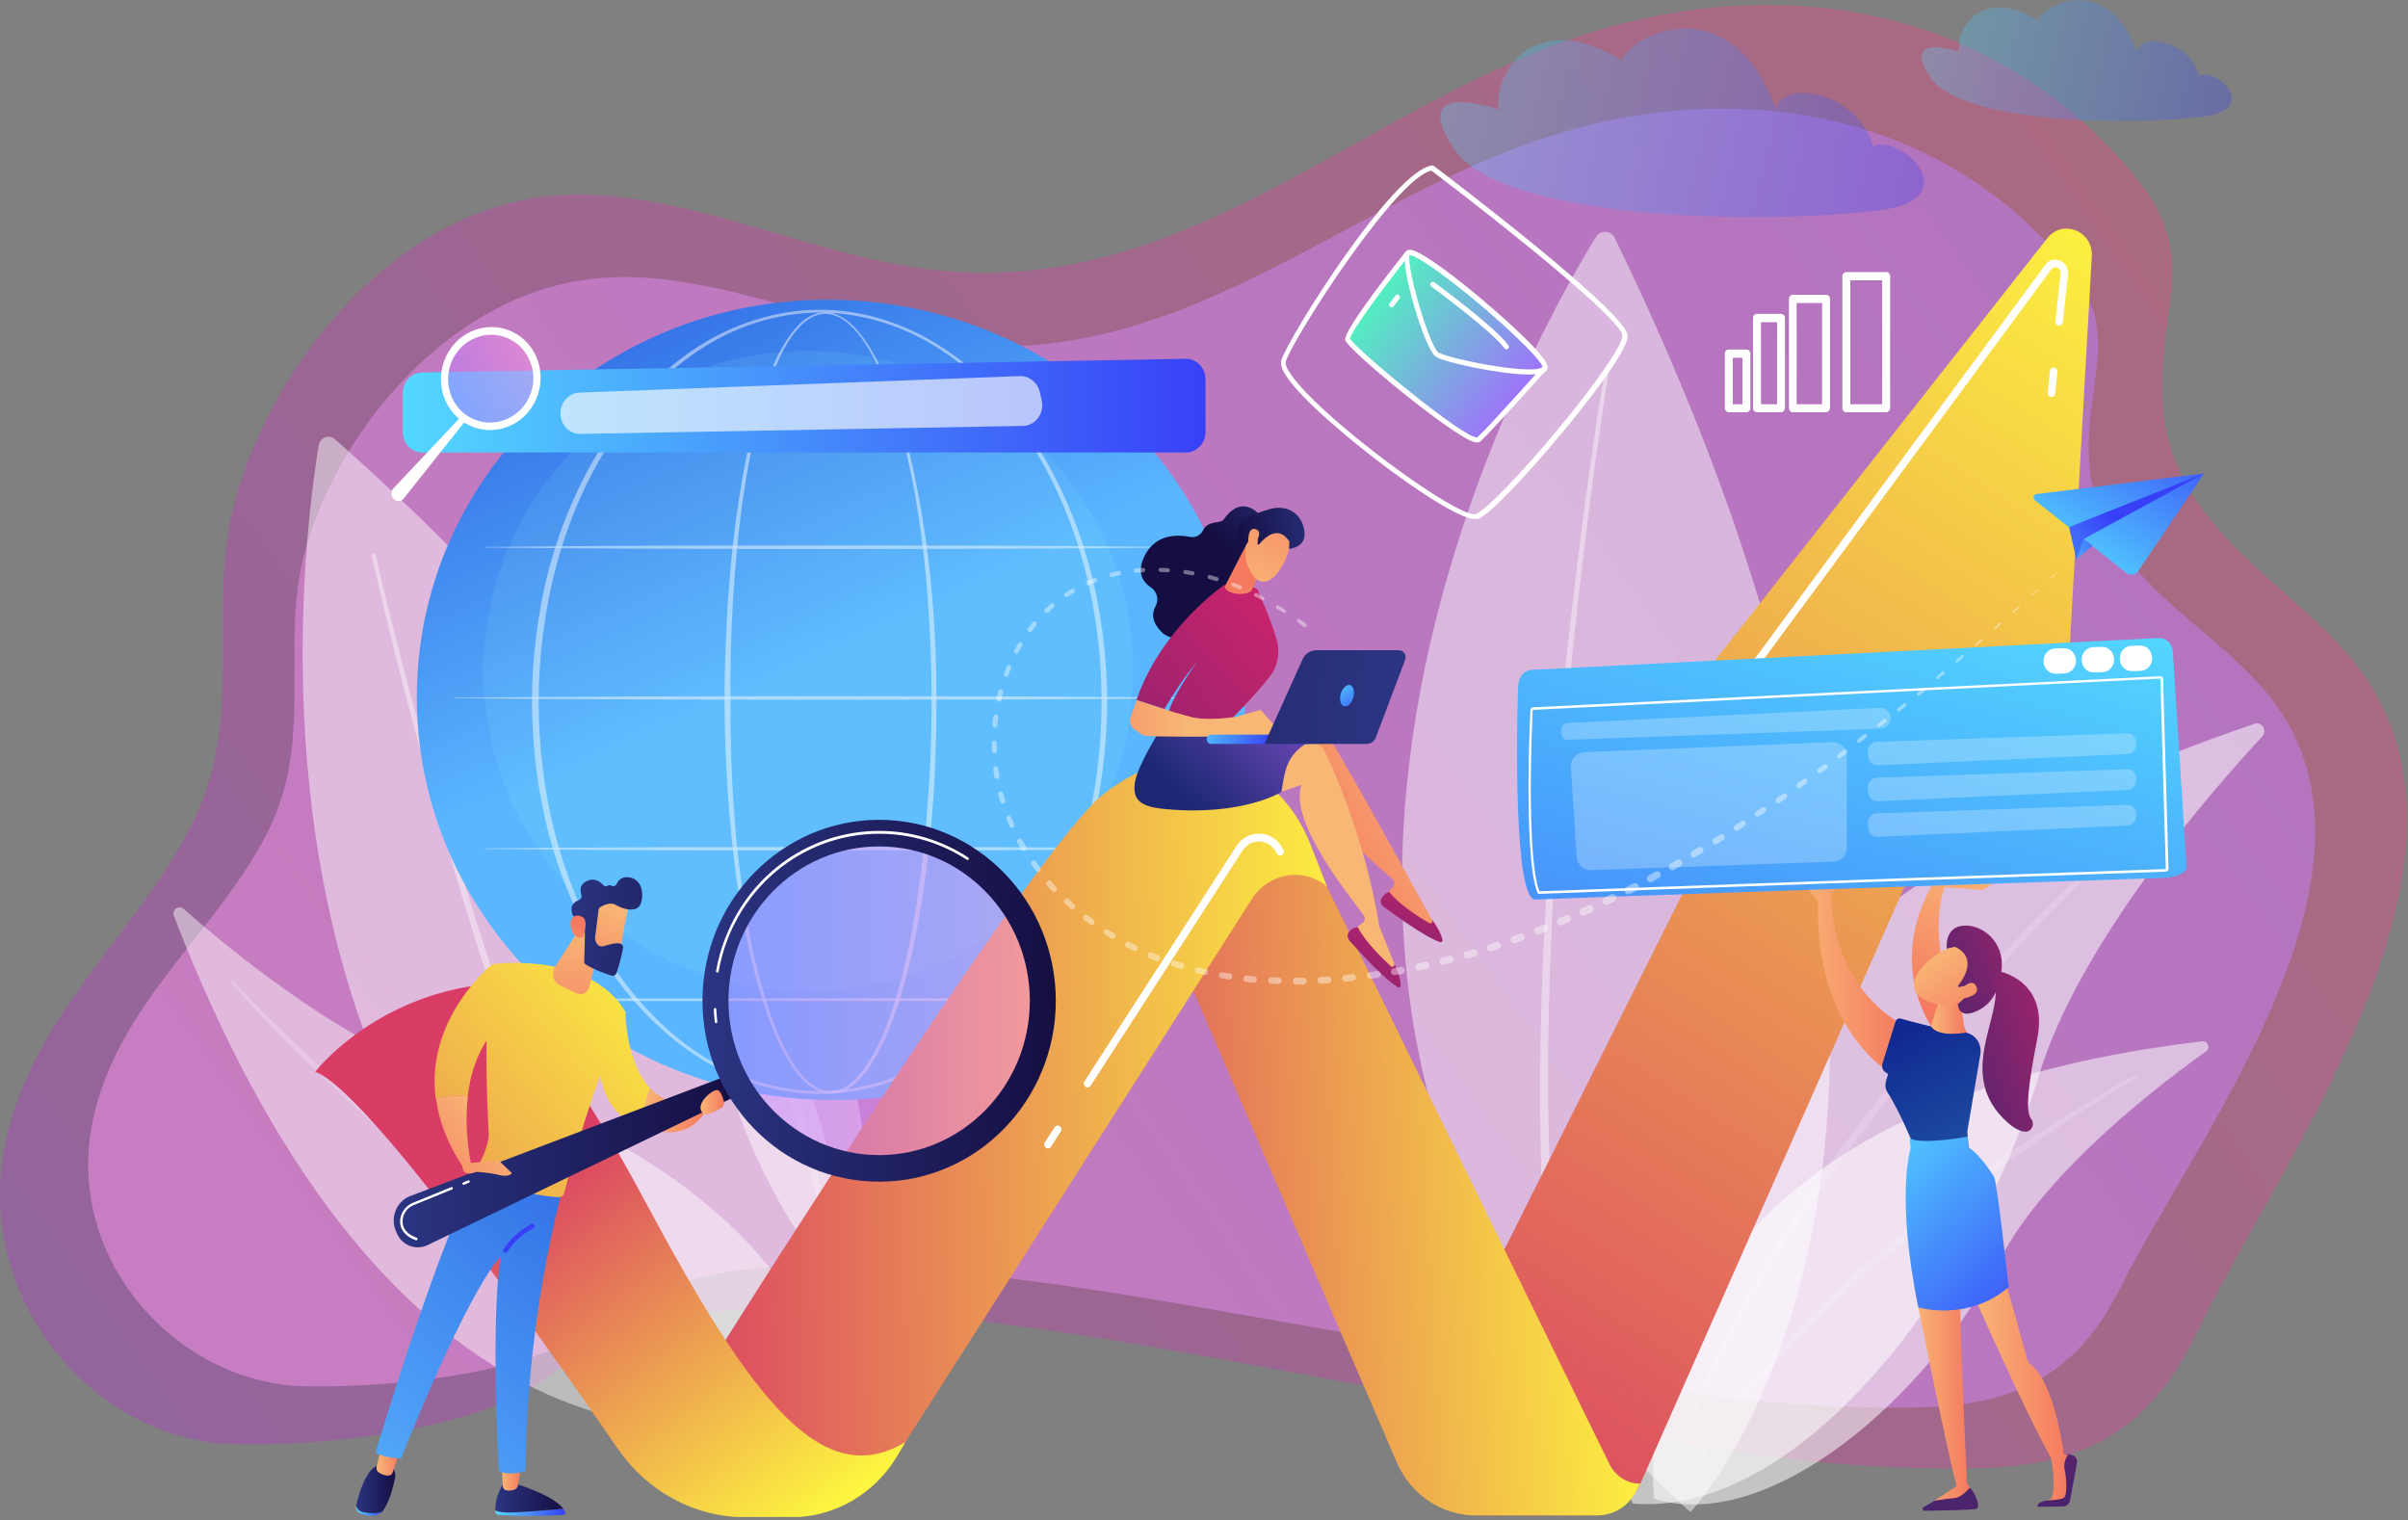 <?xml version="1.0" encoding="UTF-8"?> <svg xmlns="http://www.w3.org/2000/svg" width="659" height="416" viewBox="0 0 659 416" fill="none"><rect x="0" y="0" width="659" height="416" fill="#808080" stroke="none"/><g clip-path="url(#clip0_123_1836)"><path opacity="0.4" d="M647.223 185.214C629.752 159.784 592.712 146.151 591.696 108.006C591.087 83.212 601.854 69.791 584.586 48.67C542.941 -2.401 478.612 -8.406 423.695 12.998C368.777 34.331 324.966 77.137 263.887 74.524C230.638 73.111 199.76 56.652 166.85 53.615C156.693 52.697 147.213 53.474 138.41 55.875C105.229 64.705 75.909 98.046 64.871 134.99C55.933 164.941 67.377 194.538 53.292 223.924C38.327 255.217 8.803 276.903 1.422 313.07C-7.449 356.3 26.612 394.021 63.178 395.152C86.472 395.929 129.675 392.043 149.448 377.068C173.554 358.843 197.255 357.643 225.289 358.349C278.716 359.691 332.211 372.194 384.961 381.165C430.195 388.794 474.752 400.167 520.595 401.58C554.25 402.639 582.826 403.134 601.041 364.989C622.778 319.427 683.925 238.617 647.223 185.214Z" fill="url(#paint0_linear_123_1836)"></path><path opacity="0.5" d="M622.981 192.984C606.797 170.38 572.533 158.301 571.652 124.465C571.043 102.496 581.065 90.558 565.084 71.769C526.486 26.419 466.965 21.05 416.178 40.052C365.392 58.983 324.83 96.987 268.356 94.726C237.613 93.455 209.037 78.903 178.565 76.148C169.22 75.301 160.417 76.007 152.224 78.126C121.481 85.967 94.395 115.564 84.17 148.341C75.909 174.971 86.472 201.178 73.471 227.244C59.589 255.005 32.3 274.289 25.461 306.359C17.2 344.857 48.755 378.269 82.612 379.328C104.146 379.964 144.098 376.573 162.449 363.223C184.727 347.047 206.667 345.987 232.67 346.552C282.102 347.753 331.602 358.843 380.424 366.755C422.205 373.677 463.443 383.708 505.833 384.979C536.982 385.898 563.391 386.322 580.252 352.486C600.364 312.081 656.906 240.312 622.981 192.984Z" fill="url(#paint1_linear_123_1836)"></path><g opacity="0.71"><path opacity="0.75" d="M617.022 198.07C619.053 197.364 620.543 199.978 619.121 201.532C604.969 216.789 568.944 257.972 557.974 294.35C540.097 353.687 491.749 415.213 446.786 411.469C446.786 411.469 398.775 272.099 617.022 198.07Z" fill="white"></path><path opacity="0.43" d="M595.15 216.86C594.744 217.142 594.337 217.566 593.863 217.919L592.577 219.05L590.071 221.381L585.06 226.043C581.742 229.222 578.424 232.4 575.174 235.579C568.673 242.007 562.24 248.577 555.943 255.287C543.415 268.708 531.159 282.483 519.715 296.893C514.027 304.098 508.339 311.374 502.989 318.932C497.64 326.42 492.426 334.049 487.55 341.89C482.675 349.731 477.935 357.713 473.736 365.978C469.47 374.242 465.611 382.648 462.157 391.337C462.089 391.549 461.886 391.619 461.683 391.549C461.548 391.478 461.412 391.266 461.48 391.125C464.595 382.295 468.387 373.748 472.45 365.342C476.58 357.007 481.185 348.883 485.993 340.901C495.744 325.078 506.578 309.961 518.158 295.551C523.913 288.346 529.94 281.282 536.034 274.36C542.129 267.437 548.359 260.656 554.792 254.016C561.157 247.376 567.658 240.877 574.361 234.59C577.679 231.411 581.065 228.303 584.451 225.195C586.144 223.641 587.837 222.158 589.597 220.604L592.171 218.343L593.457 217.213C593.931 216.86 594.337 216.507 594.811 216.083C594.947 215.942 595.15 216.012 595.285 216.154C595.353 216.507 595.353 216.719 595.15 216.86Z" fill="white"></path></g><g opacity="0.71"><path opacity="0.75" d="M602.734 284.956C604.224 284.744 604.969 286.863 603.75 287.711C591.629 296.329 560.412 319.992 547.614 344.151C526.758 383.355 484.029 419.663 452.745 410.198C452.677 410.127 438.118 304.311 602.734 284.956Z" fill="white"></path><path opacity="0.43" d="M584.654 294.986C584.384 295.127 583.977 295.339 583.639 295.551L582.555 296.187L580.456 297.458L576.258 300.001C573.481 301.767 570.705 303.533 567.996 305.299C562.512 308.902 557.027 312.575 551.677 316.39C540.978 324.019 530.414 331.859 520.325 340.336C515.314 344.574 510.303 348.883 505.428 353.333C500.62 357.854 495.88 362.446 491.275 367.249C482.133 376.785 473.669 387.028 466.356 398.26C466.22 398.401 466.017 398.471 465.882 398.33C465.746 398.26 465.679 398.048 465.814 397.836C469.2 392.043 473.06 386.534 477.055 381.165C481.118 375.867 485.519 370.781 489.988 365.907C499.062 356.159 508.813 347.117 519.038 338.641C524.117 334.402 529.331 330.376 534.613 326.35C539.895 322.394 545.244 318.509 550.729 314.836C556.214 311.162 561.699 307.56 567.319 304.098C570.096 302.403 572.94 300.708 575.784 299.013C577.206 298.165 578.628 297.388 580.05 296.54L582.217 295.339L583.3 294.774C583.706 294.562 583.977 294.421 584.451 294.209C584.654 294.138 584.79 294.209 584.858 294.421C584.925 294.562 584.858 294.774 584.722 294.845L584.654 294.986Z" fill="white"></path></g><g opacity="0.72"><path opacity="0.65" d="M436.764 64.846C417.668 95.856 313.725 280.858 462.631 413.8C462.631 413.8 561.157 310.385 441.91 65.129C440.894 63.009 437.982 62.868 436.764 64.846Z" fill="white"></path><path opacity="0.86" d="M440.217 102.002C438.389 113.587 436.764 125.242 435.206 136.897C433.717 148.553 432.295 160.208 431.076 171.863C428.57 195.244 426.539 218.626 425.252 242.078C423.966 265.53 423.288 289.052 423.898 312.504C424.169 324.23 424.846 335.956 425.929 347.612C427.013 359.267 428.57 370.922 431.008 382.295C431.143 383.072 430.737 383.778 429.992 383.99C429.247 384.132 428.57 383.708 428.367 382.931C425.997 371.346 424.507 359.62 423.424 347.894C422.408 336.168 421.799 324.371 421.596 312.575C421.122 288.982 421.934 265.459 423.356 242.007C424.778 218.485 426.945 195.103 429.586 171.722C430.94 160.067 432.362 148.341 433.92 136.756C435.477 125.101 437.17 113.445 439.134 101.861C439.201 101.507 439.472 101.295 439.811 101.366C440.082 101.366 440.285 101.649 440.217 102.002Z" fill="white"></path></g><g opacity="0.72"><path opacity="0.65" d="M87.217 121.922C81.732 155.122 57.219 349.448 227.93 406.242C227.93 406.242 275.669 282.624 91.686 120.227C90.061 118.743 87.556 119.732 87.217 121.922Z" fill="white"></path><path opacity="0.86" d="M102.792 151.873C105.162 162.327 107.802 172.711 110.511 183.095C113.22 193.479 115.996 203.792 118.976 214.105C124.799 234.732 131.097 255.146 138.004 275.419C144.91 295.622 152.359 315.683 160.891 335.25C165.09 344.998 169.694 354.676 174.57 364.071C179.445 373.466 184.727 382.648 190.686 391.408C191.092 392.043 190.957 392.891 190.347 393.386C189.738 393.809 188.925 393.668 188.451 393.032C182.493 384.132 177.211 374.808 172.335 365.342C167.46 355.806 162.923 346.128 158.792 336.239C150.395 316.531 143.014 296.399 136.243 276.126C129.471 255.782 123.309 235.297 117.553 214.6C114.709 204.286 111.933 193.903 109.292 183.519C106.651 173.135 104.146 162.68 101.776 152.226C101.708 151.873 101.911 151.59 102.182 151.52C102.453 151.308 102.724 151.52 102.792 151.873Z" fill="white"></path></g><g opacity="0.71"><path opacity="0.65" d="M229.217 352.344C229.217 352.344 240.796 333.343 234.837 301.767C229.284 272.523 214.048 203.086 218.924 173.912C219.127 172.64 217.502 171.934 216.825 172.994C209.24 184.649 192.379 215.306 193.192 257.972C194.14 312.999 229.217 352.344 229.217 352.344Z" fill="white"></path><path opacity="0.45" d="M212.152 199.483C211.001 202.379 210.188 205.346 209.511 208.384C209.173 209.867 208.902 211.421 208.563 212.904C208.36 214.458 208.089 215.942 207.886 217.496C207.751 219.05 207.48 220.533 207.412 222.087C207.277 223.641 207.141 225.125 207.073 226.679L206.938 231.27C206.938 232.824 206.938 234.379 207.006 235.862C207.141 242.007 207.615 248.153 208.495 254.228L208.834 256.488L208.969 257.619L209.173 258.749L210.053 263.27C210.324 264.753 210.662 266.307 211.001 267.791L211.949 272.311C213.303 278.316 214.658 284.391 216.147 290.395C217.569 296.399 219.127 302.403 220.616 308.408C221.361 311.445 222.106 314.412 222.851 317.449C223.19 318.933 223.596 320.487 223.935 321.97C224.273 323.454 224.612 325.008 224.883 326.562C226.101 332.637 227.185 338.923 226.846 345.21C226.846 345.422 226.643 345.563 226.508 345.563C226.305 345.563 226.169 345.422 226.169 345.21C226.101 342.102 225.763 339.065 225.289 336.027C224.747 332.99 224.07 329.952 223.325 326.985C221.835 320.981 220.142 315.048 218.517 309.043L216.012 300.214C215.199 297.247 214.454 294.209 213.709 291.172C212.152 285.168 210.798 279.093 209.443 273.018L208.495 268.426C208.157 266.943 207.818 265.389 207.615 263.835L206.803 259.243L206.599 258.113L206.464 256.983L206.193 254.652C205.99 253.098 205.787 251.544 205.651 249.99L205.313 245.327C205.177 243.773 205.177 242.219 205.11 240.665C205.11 239.111 204.974 237.557 205.042 235.933C205.11 229.646 205.651 223.43 206.803 217.284C207.073 215.73 207.412 214.247 207.751 212.693L208.36 210.432C208.563 209.655 208.766 208.949 208.969 208.172C209.85 205.205 210.865 202.238 212.287 199.483C212.084 199.413 212.152 199.413 212.152 199.483C212.152 199.413 212.152 199.413 212.152 199.483Z" fill="white"></path></g><path d="M340.608 196.728C338.035 257.124 285.352 303.816 222.783 300.92C160.282 298.024 111.662 246.74 114.168 186.344C116.741 125.948 169.424 79.257 231.993 82.153C294.494 85.049 343.113 136.332 340.608 196.728Z" fill="url(#paint2_linear_123_1836)"></path><g opacity="0.3"><path opacity="0.3" d="M221.226 271.252C270.329 271.252 310.136 232.036 310.136 183.66C310.136 135.284 270.329 96.068 221.226 96.068C172.122 96.068 132.315 135.284 132.315 183.66C132.315 232.036 172.122 271.252 221.226 271.252Z" fill="url(#paint3_linear_123_1836)"></path></g><g opacity="0.68"><path opacity="0.68" d="M256.302 192.066C256.302 211.35 255.015 230.705 251.765 249.778C250.953 254.51 250.005 259.243 248.853 263.976C247.702 268.638 246.416 273.3 244.79 277.821C243.165 282.342 241.269 286.792 238.696 290.889C237.409 292.938 235.92 294.845 234.091 296.47C233.211 297.247 232.195 297.953 231.112 298.448C230.028 298.942 228.81 299.295 227.591 299.295C226.372 299.366 225.153 299.083 224.07 298.589C222.986 298.094 221.903 297.459 221.022 296.682C219.194 295.128 217.637 293.22 216.35 291.172C213.709 287.145 211.813 282.695 210.188 278.174C208.563 273.653 207.208 268.991 206.057 264.329C204.906 259.667 203.958 254.934 203.078 250.131C201.385 240.595 200.301 230.988 199.489 221.381C198.744 211.774 198.338 202.097 198.27 192.419C198.27 187.616 198.405 182.742 198.541 177.938C198.744 173.135 198.947 168.261 199.286 163.458C199.963 153.851 200.979 144.244 202.536 134.708C203.281 129.975 204.161 125.172 205.245 120.509C206.328 115.777 207.547 111.114 209.104 106.594C209.849 104.333 210.73 102.073 211.678 99.883C212.626 97.693 213.709 95.503 214.996 93.525C216.282 91.477 217.772 89.57 219.533 88.016C220.413 87.239 221.429 86.603 222.58 86.109C223.663 85.685 224.882 85.402 226.033 85.473C227.252 85.473 228.403 85.826 229.487 86.32C230.57 86.815 231.586 87.521 232.466 88.228C234.295 89.782 235.784 91.689 237.139 93.667C239.78 97.693 241.811 102.073 243.572 106.523C245.264 111.044 246.686 115.635 247.973 120.297C249.192 124.96 250.275 129.692 251.156 134.425C254.812 153.427 256.302 172.782 256.302 192.066ZM254.948 192.066C254.948 182.459 254.609 172.782 253.864 163.246C253.119 153.639 251.968 144.103 250.275 134.637C249.395 129.904 248.447 125.242 247.228 120.58C246.077 115.918 244.655 111.326 243.03 106.876C241.337 102.426 239.441 98.046 236.8 94.02C235.513 92.042 234.024 90.206 232.263 88.651C231.383 87.874 230.435 87.239 229.419 86.744C228.403 86.25 227.252 85.967 226.169 85.897C225.018 85.826 223.934 86.109 222.851 86.532C221.835 86.956 220.819 87.662 219.939 88.369C218.178 89.923 216.756 91.83 215.537 93.808C214.319 95.857 213.235 97.976 212.355 100.166C211.407 102.355 210.594 104.616 209.849 106.876C208.36 111.397 207.141 116.059 206.125 120.792C205.109 125.454 204.297 130.187 203.552 134.99C202.13 144.526 201.249 154.063 200.64 163.669C200.031 173.276 199.827 182.883 199.895 192.561C199.895 202.167 200.166 211.845 200.843 221.381C201.52 230.988 202.604 240.524 204.161 250.06C204.974 254.793 205.854 259.526 207.005 264.188C208.089 268.85 209.443 273.442 211.001 277.962C212.626 282.483 214.454 286.863 216.959 290.819C218.246 292.796 219.668 294.633 221.429 296.116C222.309 296.823 223.257 297.459 224.273 297.953C225.288 298.377 226.372 298.659 227.523 298.589C228.606 298.589 229.69 298.236 230.706 297.741C231.721 297.247 232.669 296.611 233.482 295.834C235.175 294.28 236.597 292.373 237.883 290.395C240.389 286.368 242.217 281.989 243.775 277.468C245.332 272.947 246.619 268.356 247.702 263.693C248.786 259.031 249.734 254.299 250.479 249.566C252.036 240.1 253.119 230.493 253.797 220.887C254.609 211.35 254.948 201.744 254.948 192.066Z" fill="white"></path><path opacity="0.68" d="M303.026 192.066C302.958 204.498 301.4 216.931 298.218 228.939C294.967 240.877 290.092 252.391 283.456 262.775C280.138 267.932 276.346 272.806 272.147 277.185C267.949 281.565 263.277 285.52 258.266 288.84C253.187 292.161 247.77 294.774 242.014 296.611C236.326 298.377 230.367 299.366 224.408 299.366C218.449 299.366 212.49 298.447 206.734 296.611C201.046 294.845 195.561 292.161 190.483 288.911C185.404 285.591 180.799 281.635 176.533 277.256C172.335 272.876 168.543 268.002 165.225 262.846C158.589 252.532 153.646 241.018 150.395 229.01C148.77 223.006 147.619 216.931 146.806 210.714C145.994 204.569 145.655 198.353 145.587 192.066C145.587 185.85 145.994 179.634 146.806 173.417C147.619 167.272 148.77 161.126 150.395 155.122C153.646 143.184 158.589 131.67 165.225 121.286C168.543 116.13 172.335 111.256 176.533 106.876C180.732 102.496 185.404 98.541 190.483 95.221C195.561 91.901 200.979 89.287 206.734 87.521C212.422 85.755 218.381 84.766 224.34 84.766C230.299 84.766 236.258 85.684 241.946 87.521C247.634 89.287 253.119 91.971 258.13 95.221C263.209 98.541 267.814 102.496 272.012 106.876C276.21 111.256 280.002 116.13 283.32 121.286C289.956 131.599 294.9 143.113 298.15 155.051C301.4 167.201 302.958 179.634 303.026 192.066ZM301.468 192.066C301.468 179.775 299.978 167.484 296.863 155.616C293.749 143.749 289.008 132.306 282.576 122.063C279.325 116.907 275.669 112.103 271.538 107.653C267.407 103.273 262.87 99.247 257.859 95.998C252.848 92.678 247.499 90.064 241.811 88.298C236.191 86.532 230.299 85.543 224.34 85.543C218.449 85.543 212.558 86.532 206.938 88.298C201.317 90.064 195.9 92.748 190.957 96.068C186.013 99.388 181.409 103.344 177.346 107.724C173.215 112.103 169.559 116.977 166.308 122.134C159.808 132.447 155.135 143.89 152.02 155.687C150.463 161.621 149.379 167.696 148.567 173.771C147.822 179.845 147.416 185.991 147.416 192.137C147.416 198.282 147.822 204.428 148.567 210.502C149.312 216.577 150.463 222.652 152.02 228.586C155.135 240.453 159.875 251.826 166.308 262.139C169.559 267.296 173.215 272.099 177.346 276.479C181.477 280.858 186.013 284.814 190.957 288.134C195.968 291.383 201.317 294.068 206.938 295.834C212.558 297.6 218.449 298.589 224.34 298.589C230.232 298.589 236.123 297.6 241.743 295.834C247.364 294.068 252.781 291.383 257.724 288.134C262.735 284.814 267.272 280.858 271.402 276.479C275.533 272.099 279.19 267.225 282.44 262.139C288.941 251.826 293.613 240.453 296.796 228.586C299.978 216.719 301.468 204.428 301.468 192.066Z" fill="white"></path><path opacity="0.68" d="M132.654 149.683L156.287 149.471L179.919 149.329L227.185 149.259L274.45 149.329L298.083 149.471L321.715 149.683C321.783 149.683 321.783 149.683 321.783 149.753C321.783 149.824 321.783 149.824 321.715 149.824L298.083 150.036L274.45 150.177L227.185 150.248L179.919 150.177L156.287 150.036L132.654 149.824C132.586 149.824 132.519 149.753 132.519 149.683C132.519 149.683 132.586 149.683 132.654 149.683Z" fill="white"></path><path opacity="0.68" d="M160.011 108.359C165.631 108.289 171.184 108.218 176.804 108.147L193.598 108.006C199.218 107.936 204.771 107.936 210.391 107.936H227.185L260.704 108.006L277.497 108.147C283.117 108.218 288.67 108.289 294.29 108.359C294.358 108.359 294.358 108.359 294.358 108.43C294.358 108.501 294.358 108.501 294.29 108.501C288.67 108.571 283.117 108.642 277.497 108.713L260.704 108.854L227.185 108.924H210.391C204.771 108.924 199.218 108.924 193.598 108.854L176.804 108.713C171.184 108.642 165.631 108.571 160.011 108.501C159.943 108.501 159.875 108.43 159.875 108.359C159.943 108.43 159.943 108.359 160.011 108.359Z" fill="white"></path><path opacity="0.68" d="M124.393 190.936L150.057 190.724L175.721 190.582L227.049 190.512L278.377 190.582L304.041 190.724L329.706 190.936C329.773 190.936 329.773 190.936 329.773 191.006C329.773 191.077 329.773 191.077 329.706 191.077L304.041 191.289L278.377 191.43L227.049 191.501L175.721 191.43L150.057 191.289L124.393 191.077C124.325 191.077 124.257 191.006 124.257 190.936C124.325 190.936 124.393 190.936 124.393 190.936Z" fill="white"></path><path opacity="0.68" d="M132.654 232.188L156.287 231.977L179.919 231.835L227.185 231.765L274.45 231.835L298.083 231.977L321.715 232.188C321.783 232.188 321.783 232.188 321.783 232.259C321.783 232.33 321.783 232.33 321.715 232.33L298.083 232.542L274.45 232.683L227.185 232.754L179.919 232.683L156.287 232.542L132.654 232.33C132.586 232.33 132.519 232.259 132.519 232.188C132.519 232.188 132.586 232.188 132.654 232.188Z" fill="white"></path><path opacity="0.68" d="M297.541 273.936H163.397C163.194 273.936 163.058 273.795 163.058 273.583C163.058 273.371 163.194 273.229 163.397 273.229H297.541C297.744 273.229 297.879 273.371 297.879 273.583C297.879 273.724 297.744 273.936 297.541 273.936Z" fill="white"></path></g><g opacity="0.71"><path opacity="0.65" d="M47.604 250.696C46.927 249.001 48.89 247.517 50.245 248.718C63.043 260.02 97.578 288.629 126.966 296.046C174.773 308.055 226.101 346.129 225.695 384.909C225.695 384.909 118.366 434.003 47.604 250.696Z" fill="white"></path><path opacity="0.43" d="M63.72 268.426C63.991 268.709 64.329 269.062 64.668 269.415L65.616 270.475L67.58 272.523L71.575 276.55C74.284 279.234 76.992 281.848 79.701 284.461C85.186 289.688 90.671 294.845 96.359 299.86C107.667 309.891 119.247 319.568 131.232 328.61C137.259 333.06 143.286 337.581 149.515 341.749C155.745 345.917 162.043 349.943 168.543 353.757C181.409 361.316 194.885 367.956 208.902 372.9C209.105 372.971 209.173 373.183 209.105 373.324C209.037 373.536 208.834 373.607 208.699 373.536C201.521 371.346 194.546 368.662 187.707 365.625C180.868 362.517 174.231 359.055 167.663 355.382C154.594 347.894 142.067 339.488 130.013 330.305C123.987 325.785 118.095 320.981 112.272 316.178C106.448 311.304 100.76 306.359 95.208 301.202C89.655 296.046 84.102 290.819 78.753 285.45C76.112 282.766 73.403 280.011 70.83 277.256C69.544 275.843 68.189 274.501 66.97 273.088L65.074 270.969L64.126 269.91C63.788 269.556 63.517 269.203 63.178 268.779C63.043 268.638 63.111 268.426 63.246 268.285C63.382 268.214 63.585 268.214 63.72 268.426Z" fill="white"></path></g><path d="M393.291 378.763L484.706 196.092H465.949C462.496 196.092 460.6 191.925 462.766 189.099L560.277 65.199C564.475 59.831 572.872 63.221 572.465 70.144L565.626 191.289C565.22 198.211 559.329 203.368 552.692 202.591L539.623 201.037L448.953 405.959C446.582 411.328 441.504 414.718 435.816 414.718H404.396L393.291 378.763Z" fill="url(#paint4_linear_123_1836)"></path><path d="M317.72 250.625L382.253 400.167C386.045 408.997 394.509 414.718 403.854 414.718H437.102C441.504 414.718 445.567 412.246 447.734 408.22L448.885 406.03C445.296 406.03 442.046 403.911 440.42 400.591L354.422 224.842L317.72 250.625Z" fill="url(#paint5_linear_123_1836)"></path><path d="M363.157 242.572C356.656 237.274 347.244 238.829 342.639 245.963L247.77 394.657C240.186 406.595 227.388 413.729 213.642 413.729H200.302L189.467 381.094C189.467 381.094 277.7 240.029 300.385 218.697C300.385 218.697 323.002 197.434 345.348 213.469C351.239 217.708 355.708 223.783 358.485 230.705L363.157 242.572Z" fill="url(#paint6_linear_123_1836)"></path><path d="M86.269 293.291C86.269 293.291 102.182 272.594 132.925 269.344C132.925 269.344 147.551 274.571 176.669 328.963C205.787 383.425 225.085 408.219 247.77 394.657L245.874 397.906C239.712 408.643 228.539 415.213 216.553 415.213H204.026C190.212 415.213 177.278 408.29 169.153 396.564C146.536 363.717 100.218 298.377 86.269 293.291Z" fill="url(#paint7_linear_123_1836)"></path><path d="M561.427 108.642C561.36 108.642 561.36 108.642 561.292 108.642C560.75 108.571 560.344 108.077 560.412 107.441L561.021 101.508C561.089 100.942 561.563 100.519 562.172 100.589C562.714 100.66 563.12 101.154 563.053 101.79L562.443 107.724C562.375 108.218 561.969 108.642 561.427 108.642Z" fill="white"></path><path d="M480.101 183.236C479.898 183.236 479.695 183.165 479.492 183.024C479.018 182.671 478.95 182.035 479.289 181.541L559.734 72.475C560.682 71.133 562.308 70.709 563.797 71.345C565.287 71.981 566.1 73.464 565.964 75.088L564.542 88.157C564.475 88.722 564.001 89.146 563.391 89.075C562.849 89.004 562.443 88.51 562.511 87.874L563.933 74.806C564.001 73.958 563.527 73.464 563.053 73.252C562.579 73.04 561.834 73.04 561.36 73.746L480.914 182.812C480.711 183.095 480.44 183.236 480.101 183.236Z" fill="white"></path><path d="M297.609 297.6C297.405 297.6 297.202 297.529 297.067 297.388C296.593 297.035 296.457 296.399 296.796 295.904L338.373 231.553C339.863 229.222 342.368 227.95 345.077 228.162C347.786 228.374 350.088 229.999 351.239 232.612C351.51 233.107 351.239 233.742 350.765 234.025C350.291 234.308 349.682 234.025 349.411 233.531C348.598 231.694 346.905 230.493 344.942 230.281C342.978 230.14 341.15 231.058 340.066 232.754L298.489 297.105C298.286 297.388 297.947 297.6 297.609 297.6Z" fill="white"></path><path d="M286.774 314.271C286.571 314.271 286.368 314.2 286.232 314.059C285.758 313.706 285.623 313.07 285.962 312.575L288.602 308.478C288.941 307.984 289.55 307.843 290.024 308.196C290.498 308.549 290.634 309.185 290.295 309.679L287.654 313.776C287.451 314.129 287.113 314.271 286.774 314.271Z" fill="white"></path><path d="M391.801 251.544C391.733 251.544 365.189 203.015 361.6 198.494C360.99 197.717 360.042 197.364 359.094 197.435L351.713 198.353L342.978 217.99L357.469 209.161C356.047 219.544 374.669 234.873 381.034 240.524C381.711 241.089 381.711 242.149 381.169 242.784L378.596 245.539C382.795 249.99 387.602 252.815 393.087 254.157L391.801 251.544Z" fill="url(#paint8_linear_123_1836)"></path><path d="M380.154 244.056C380.154 244.056 378.529 244.621 377.987 246.104C377.716 246.811 377.987 247.658 378.596 248.082C381.305 250.06 390.108 256.559 394.171 257.83C394.509 257.901 394.848 257.618 394.78 257.265C394.577 256.276 393.9 254.298 391.733 251.402L391.936 251.826C392.207 252.32 391.665 252.885 391.124 252.603C388.415 251.049 382.862 247.517 380.154 244.056Z" fill="url(#paint9_linear_123_1836)"></path><path d="M381.508 263.481C381.44 263.481 377.512 253.451 377.445 253.38C373.788 230.211 364.917 210.361 362.277 205.134C361.803 204.286 360.99 203.651 360.042 203.58L352.593 202.944L340.269 220.321L356.182 214.741C352.796 224.56 368.032 243.561 373.179 250.413C373.72 251.12 373.585 252.109 372.84 252.603L369.793 254.793C373.043 260.02 377.242 263.835 382.32 266.236L381.508 263.481Z" fill="url(#paint10_linear_123_1836)"></path><path d="M371.554 253.663C371.554 253.663 369.861 253.875 369.048 255.217C368.642 255.852 368.777 256.7 369.251 257.336C371.486 259.879 378.867 268.073 382.659 270.192C382.998 270.333 383.336 270.121 383.336 269.768C383.336 268.779 383.065 266.66 381.44 263.411L381.576 263.835C381.711 264.4 381.101 264.823 380.627 264.4C378.257 262.21 373.517 257.618 371.554 253.663Z" fill="url(#paint11_linear_123_1836)"></path><path d="M317.788 199.271C317.788 199.271 311.084 209.726 310.542 214.459C310 219.191 312.37 220.887 319.413 221.452C340.337 223.288 350.697 216.719 350.697 216.719C352.119 207.183 353.135 204.781 365.121 199.554C365.121 199.554 349.952 200.825 346.905 199.554C343.858 198.353 317.788 199.271 317.788 199.271Z" fill="url(#paint12_linear_123_1836)"></path><path d="M344.603 140.782C344.603 140.782 339.93 134.99 334.919 142.125C334.039 143.396 330.586 142.336 329.299 145.021C328.622 146.433 327.2 147.211 325.778 146.928C322.121 146.222 316.23 146.151 313.251 152.085C311.016 156.605 312.709 159.29 315.011 160.773C316.636 161.903 317.246 164.164 316.23 165.93C315.282 167.625 315.079 169.885 317.584 172.64C323.069 178.786 334.039 168.755 334.039 168.755L342.707 147.422L344.603 140.782Z" fill="url(#paint13_linear_123_1836)"></path><path d="M335.935 197.858C335.935 197.858 343.79 190.088 347.65 184.932C349.749 182.177 350.359 178.504 349.411 175.113C347.65 168.897 344.535 162.539 344.264 161.55C343.858 159.996 335.055 160.067 335.055 160.067C335.055 160.067 317.788 171.793 311.016 191.572L318.668 194.044C318.668 194.044 323.205 186.132 327.606 181.117C327.606 181.117 319.887 191.713 319.616 196.092L335.935 197.858Z" fill="url(#paint14_linear_123_1836)"></path><path d="M350.901 200.966L345.009 194.256L338.238 196.163C338.238 196.163 330.315 197.434 325.778 196.163C321.241 194.891 321.241 194.891 321.241 194.891L311.016 191.571L309.391 196.304C308.985 197.505 309.391 198.847 310.407 199.553C311.287 200.189 312.303 200.966 312.98 201.249C314.334 201.885 344.061 201.461 344.061 201.461L350.901 200.966Z" fill="url(#paint15_linear_123_1836)"></path><path d="M341.082 149.047L335.19 160.491C335.597 162.963 341.623 163.033 342.571 161.55C342.639 161.409 342.707 161.197 342.775 161.056L346.296 153.427C346.431 152.65 344.467 150.177 343.858 149.824L341.488 148.553C340.54 147.988 344.264 147.988 341.082 149.047Z" fill="url(#paint16_linear_123_1836)"></path><path d="M353 146.363C353 146.363 353.677 150.248 350.765 155.122C347.853 160.067 344.942 159.784 343.452 158.089C341.962 156.323 340.201 153.427 341.014 148.482C341.827 143.608 351.984 141.418 353 146.363Z" fill="url(#paint17_linear_123_1836)"></path><path d="M344.535 149.047C344.535 149.047 349.275 142.549 352.864 148.2L352.797 150.178C352.797 150.178 357.537 149.966 356.995 145.445C356.453 140.924 352.661 137.816 347.312 139.37C341.962 140.924 338.847 142.69 338.238 146.575C337.628 150.46 340.676 149.824 340.676 149.824C340.676 149.824 341.827 147.14 343.249 146.999C344.671 146.858 344.129 148.906 344.129 148.906L344.535 149.047Z" fill="url(#paint18_linear_123_1836)"></path><path d="M343.452 148.836C343.452 148.836 345.89 145.516 343.655 144.809C341.42 144.103 341.488 148.059 341.691 149.542L343.452 148.836Z" fill="url(#paint19_linear_123_1836)"></path><path d="M331.398 203.58C331.398 203.58 331.466 203.58 331.398 203.58H358.552C359.229 203.58 359.771 203.015 359.771 202.309C359.771 201.602 359.229 201.037 358.552 201.037H331.466C330.789 201.037 330.247 201.602 330.247 202.309C330.247 203.015 330.789 203.58 331.398 203.58Z" fill="url(#paint20_linear_123_1836)"></path><path d="M382.862 177.938H360.313C358.62 177.938 357.13 178.927 356.453 180.481L346.025 203.58H374.059C375.143 203.58 376.091 202.874 376.497 201.885L384.555 180.552C385.029 179.281 384.149 177.938 382.862 177.938Z" fill="url(#paint21_linear_123_1836)"></path><path d="M366.949 189.806C366.475 191.36 366.814 192.914 367.762 193.267C368.71 193.55 369.861 192.561 370.335 190.936C370.809 189.382 370.47 187.828 369.522 187.475C368.642 187.192 367.491 188.181 366.949 189.806Z" fill="url(#paint22_linear_123_1836)"></path><path d="M154.188 412.882C150.937 413.164 145.249 413.659 140.712 413.871C138.004 414.012 136.446 413.73 135.566 413.376C135.566 413.447 135.566 413.588 135.566 413.659C135.566 414.153 135.972 414.577 136.446 414.577C144.911 415.072 151.682 414.718 154.052 414.577C154.526 414.577 154.865 414.012 154.594 413.518C154.458 413.306 154.323 413.094 154.188 412.882Z" fill="url(#paint23_linear_123_1836)"></path><path d="M140.712 413.871C145.182 413.659 150.87 413.164 154.188 412.882C150.937 408.785 140.712 405.959 140.712 405.959H137.801C135.837 408.926 135.498 411.822 135.566 413.306C136.446 413.729 138.004 414.012 140.712 413.871Z" fill="url(#paint24_linear_123_1836)"></path><path d="M137.327 401.085L137.598 406.666C137.598 407.301 138.072 407.796 138.613 407.867C139.223 407.937 139.968 407.937 140.78 407.655C141.254 407.513 141.66 407.019 141.728 406.524L142.676 401.085H137.327Z" fill="url(#paint25_linear_123_1836)"></path><path d="M99.745 413.871C98.323 413.659 97.646 412.882 97.442 412.034C97.239 412.882 97.713 413.8 98.661 414.224C99.812 414.718 101.099 414.859 102.115 414.789C103.198 414.718 104.146 414.294 104.688 413.517C103.672 414.153 102.115 414.224 99.745 413.871Z" fill="url(#paint26_linear_123_1836)"></path><path d="M106.449 401.014H104.078C100.422 400.944 98.187 408.926 97.442 412.034C97.713 412.882 98.323 413.659 99.745 413.871C102.115 414.224 103.604 414.153 104.688 413.588C106.652 410.904 107.6 406.948 108.074 404.617C108.683 402.003 106.449 401.014 106.449 401.014Z" fill="url(#paint27_linear_123_1836)"></path><path d="M104.417 395.858L103.063 401.368C102.928 402.074 103.198 402.71 103.808 403.063C104.553 403.487 105.568 403.911 106.516 403.769C106.99 403.699 107.329 403.416 107.464 402.922L109.428 397.129L104.417 395.858Z" fill="url(#paint28_linear_123_1836)"></path><path d="M102.792 397.412C104.417 398.966 109.767 399.107 109.767 399.107C129.066 350.79 136.988 343.938 136.988 343.938C134.212 362.163 136.514 402.568 136.514 402.568C139.697 404.052 143.827 402.568 143.827 402.568C144.098 372.688 148.5 346.693 153.714 326.138C140.645 325.855 133.738 321.193 131.503 319.286C120.601 337.652 102.792 397.412 102.792 397.412Z" fill="url(#paint29_linear_123_1836)"></path><path d="M134.753 263.835C132.316 276.691 133.196 299.649 133.738 310.174C133.873 313.14 131.909 317.237 130.352 319.992C130.081 320.416 130.284 320.981 130.69 321.193C133.331 322.606 142.405 327.056 152.901 327.621C153.578 327.692 154.255 327.127 154.391 326.491C162.178 296.187 171.184 276.903 171.184 276.903C161.23 260.162 134.753 263.835 134.753 263.835Z" fill="url(#paint30_linear_123_1836)"></path><path d="M138.343 342.879C138.207 342.879 138.14 342.879 138.004 342.808C137.733 342.596 137.598 342.243 137.801 341.89C137.936 341.678 140.374 337.511 145.453 334.968C145.791 334.826 146.13 334.968 146.265 335.25C146.401 335.603 146.265 335.956 145.994 336.098C141.254 338.499 138.884 342.526 138.884 342.526C138.749 342.738 138.546 342.879 138.343 342.879Z" fill="url(#paint31_linear_123_1836)"></path><path d="M119.314 300.637C120.127 306.641 122.429 313.14 127.169 320.063L128.93 318.579C128.93 318.579 126.899 309.891 128.05 300.001C125.138 299.436 121.684 300.001 119.314 300.637Z" fill="url(#paint32_linear_123_1836)"></path><path d="M137.53 279.657L134.754 263.834C134.754 263.834 116.335 278.527 119.247 300.708C121.684 300.072 125.07 299.436 127.982 300.072C128.862 292.867 131.368 285.167 137.53 279.657Z" fill="url(#paint33_linear_123_1836)"></path><path d="M171.184 276.832L164.074 292.796C165.225 302.474 170.169 306.641 175.518 308.195C175.857 303.816 176.94 300.284 177.888 297.812C171.117 290.395 171.184 276.832 171.184 276.832Z" fill="url(#paint34_linear_123_1836)"></path><path d="M177.956 297.812C176.94 300.284 175.925 303.816 175.586 308.195C189.874 313.988 193.666 302.756 193.666 302.756L191.025 302.262C184.998 302.897 180.868 300.92 177.956 297.812Z" fill="url(#paint35_linear_123_1836)"></path><path d="M164.684 257.053L161.23 270.192C160.824 271.676 159.334 272.453 157.98 271.888C156.49 271.252 154.662 270.404 153.037 269.556C151.344 268.568 150.802 266.307 151.885 264.612L158.996 253.521L164.684 257.053Z" fill="url(#paint36_linear_123_1836)"></path><path d="M200.167 293.926L112.205 327.338C108.548 328.751 106.72 333.131 108.345 336.874L108.616 337.51C110.038 340.83 113.762 342.243 116.945 340.76L202.401 299.507L200.167 293.926Z" fill="url(#paint37_linear_123_1836)"></path><path opacity="0.5" d="M240.593 318.367C264.565 318.367 283.998 298.443 283.998 273.865C283.998 249.287 264.565 229.363 240.593 229.363C216.62 229.363 197.187 249.287 197.187 273.865C197.187 298.443 216.62 318.367 240.593 318.367Z" fill="url(#paint38_linear_123_1836)"></path><path d="M240.592 224.348C213.913 224.348 192.244 246.528 192.244 273.865C192.244 301.202 213.845 323.383 240.592 323.383C267.272 323.383 288.941 301.202 288.941 273.865C288.941 246.528 267.272 224.348 240.592 224.348ZM240.592 316.107C217.84 316.107 199.354 297.176 199.354 273.865C199.354 250.555 217.84 231.623 240.592 231.623C263.345 231.623 281.831 250.555 281.831 273.865C281.831 297.176 263.345 316.107 240.592 316.107Z" fill="url(#paint39_linear_123_1836)"></path><path d="M195.968 280.011C195.833 280.011 195.63 279.87 195.63 279.728C195.494 278.527 195.359 277.327 195.359 276.196C195.359 275.984 195.494 275.843 195.697 275.843C195.901 275.843 196.036 275.984 196.036 276.196C196.104 277.327 196.171 278.527 196.307 279.658C196.307 279.799 196.171 280.011 195.968 280.011ZM196.307 266.166C196.307 266.166 196.239 266.166 196.307 266.166C196.036 266.095 195.968 265.954 195.968 265.742C196.51 262.563 197.39 259.455 198.609 256.418C205.584 238.758 222.106 227.385 240.66 227.385C249.328 227.385 257.725 229.928 264.97 234.661C265.106 234.732 265.173 235.014 265.106 235.155C265.038 235.297 264.767 235.367 264.632 235.297C257.454 230.635 249.193 228.162 240.66 228.162C222.377 228.162 206.126 239.394 199.219 256.771C198.068 259.738 197.187 262.775 196.645 265.954C196.578 266.024 196.442 266.166 196.307 266.166Z" fill="white"></path><path d="M172.133 247.093C172.133 247.305 169.289 262.139 169.289 262.139L161.23 260.232L161.975 245.751C161.975 245.751 171.659 243.279 172.133 247.093Z" fill="url(#paint40_linear_123_1836)"></path><path d="M163.804 249.001L162.856 256.559C162.856 256.63 162.856 256.771 162.856 256.841C162.923 257.407 163.33 259.455 165.293 258.89C167.054 258.396 168.679 257.901 169.83 258.254C170.304 258.396 170.643 258.961 170.507 259.455C170.237 260.797 169.627 263.835 168.679 266.378C168.476 266.872 167.934 267.155 167.46 267.013C165.903 266.519 162.72 265.459 160.35 263.976C160.012 263.764 159.808 263.411 159.876 262.987C159.944 261.08 160.147 255.287 160.012 253.663C159.808 252.109 158.048 251.19 157.235 250.908C156.964 250.767 156.761 250.555 156.693 250.343C156.355 249.424 155.813 247.235 158.454 246.316C158.996 246.104 159.267 245.539 159.131 244.904C158.725 243.773 158.59 242.007 160.621 241.089C162.72 240.1 164.278 241.301 165.09 242.219C165.429 242.572 165.97 242.643 166.377 242.361C166.648 242.219 166.919 242.149 167.325 242.361C167.799 242.714 168.476 242.431 168.747 241.937C169.221 240.877 170.237 239.747 172.268 240.1C175.857 240.736 176.263 244.904 175.315 247.376C174.367 249.848 170.507 248.859 168.544 247.658C167.054 246.74 165.158 247.729 164.278 248.224C164.007 248.365 163.871 248.647 163.804 249.001Z" fill="url(#paint41_linear_123_1836)"></path><path d="M159.605 256.418C159.605 256.418 161.095 252.109 159.538 251.049C157.98 249.99 155.745 250.555 156.219 253.663C156.897 257.548 159.605 256.418 159.605 256.418Z" fill="url(#paint42_linear_123_1836)"></path><path d="M128.185 318.297L136.514 317.59L140.103 321.052C140.103 321.052 139.223 322.252 136.582 321.546C133.941 320.84 130.284 320.698 130.284 320.698C130.284 320.698 126.628 322.394 126.56 319.215L128.185 318.297Z" fill="url(#paint43_linear_123_1836)"></path><path d="M192.582 304.805C193.327 305.37 195.765 304.169 197.255 303.321C198 302.897 198.338 301.979 198.067 301.202C197.729 300.001 197.119 298.447 196.374 298.306C195.156 297.953 189.603 302.403 192.582 304.805Z" fill="url(#paint44_linear_123_1836)"></path><path d="M113.965 339.418C113.897 339.418 113.897 339.418 113.829 339.418C110.376 338.146 109.563 336.027 109.496 334.473C109.428 332.213 110.782 330.094 112.949 329.175L123.513 324.866C123.716 324.796 123.851 324.866 123.919 325.078C123.987 325.29 123.919 325.431 123.716 325.502L113.152 329.811C111.256 330.588 110.105 332.425 110.173 334.403C110.24 336.38 111.527 337.793 114.033 338.711C114.236 338.782 114.303 338.994 114.236 339.135C114.236 339.347 114.1 339.418 113.965 339.418Z" fill="white"></path><path d="M126.899 324.23C126.763 324.23 126.628 324.16 126.56 324.018C126.492 323.806 126.56 323.665 126.763 323.595L128.118 323.029C128.321 322.959 128.456 323.029 128.524 323.241C128.592 323.453 128.524 323.595 128.321 323.665L126.966 324.23C126.966 324.23 126.966 324.23 126.899 324.23Z" fill="white"></path><path d="M385.165 69.367C385.165 69.367 368.236 90.7 368.846 92.819C369.455 94.938 402.094 122.558 404.802 120.156C407.511 117.754 422.815 100.519 422.815 100.519C408.188 82.506 387.061 67.531 385.165 69.367Z" fill="url(#paint45_linear_123_1836)"></path><path d="M403.719 142.054C396.744 142.054 367.423 119.873 356.25 108.077C350.427 101.861 350.291 99.671 350.698 98.47C353.136 91.477 381.373 46.551 391.936 45.279H392.207L392.41 45.421C397.828 49.518 445.093 85.473 445.432 91.83C445.702 96.21 431.685 113.445 427.352 118.602C418.684 129.056 407.782 140.853 404.464 142.054C404.193 141.983 403.99 142.054 403.719 142.054ZM391.733 46.692C382.185 48.599 354.354 91.689 351.849 98.965C351.713 99.388 351.646 101.296 357.131 107.088C369.32 120.015 398.031 140.712 403.448 140.712C403.651 140.712 403.787 140.712 403.922 140.641C406.495 139.723 416.111 129.833 426.268 117.613C436.832 104.898 444.145 94.302 444.01 91.83C443.806 87.592 412.725 62.586 391.733 46.692Z" fill="white"></path><path d="M404.26 121.075C403.922 121.075 403.583 121.004 403.312 120.933C397.15 119.026 368.981 95.857 368.168 93.102C367.559 90.912 378.19 77.067 384.623 68.943C384.894 68.661 385.3 68.59 385.571 68.873C385.842 69.155 385.91 69.579 385.639 69.862C377.784 79.751 369.59 90.983 369.455 92.678C370.877 95.433 401.349 120.651 404.328 119.662C406.901 117.401 421.663 100.872 421.866 100.66C422.137 100.377 422.544 100.377 422.814 100.66C423.085 100.943 423.085 101.366 422.814 101.649C422.205 102.355 407.849 118.39 405.141 120.792C404.938 121.004 404.599 121.075 404.26 121.075Z" fill="white"></path><path d="M418.549 102.497C410.694 102.497 395.322 99.177 392.952 97.623C389.837 95.574 383.133 72.687 384.623 69.085C384.826 68.59 385.368 68.096 386.79 68.519C390.447 69.72 400.062 77.137 407.985 83.989C414.012 89.216 424.034 98.258 423.56 100.731C423.424 101.296 423.086 101.72 422.408 102.002C421.528 102.355 420.241 102.497 418.549 102.497ZM385.774 69.791C384.826 73.111 391.192 94.797 393.629 96.422C396.067 98.046 417.736 102.497 421.799 100.66C422.07 100.519 422.138 100.448 422.138 100.448C422.07 98.611 410.152 87.027 397.489 77.279C389.77 71.274 386.519 69.791 385.774 69.791Z" fill="white"></path><path d="M380.831 84.131C380.696 84.131 380.56 84.06 380.425 83.989C380.154 83.777 380.086 83.283 380.29 83L381.915 80.881C382.118 80.599 382.592 80.528 382.863 80.74C383.134 80.952 383.201 81.446 382.998 81.729L381.373 83.848C381.238 84.06 381.034 84.131 380.831 84.131Z" fill="white"></path><path d="M412.251 95.574C412.048 95.574 411.845 95.503 411.709 95.291C407.85 90.205 391.869 78.55 391.733 78.409C391.395 78.197 391.327 77.773 391.598 77.42C391.801 77.066 392.207 76.996 392.546 77.278C393.223 77.773 408.798 89.216 412.793 94.444C412.996 94.726 412.996 95.221 412.657 95.432C412.522 95.574 412.386 95.574 412.251 95.574Z" fill="white"></path><g opacity="0.5"><path opacity="0.6" d="M410.084 29.951C408.798 18.507 421.257 2.331 443.874 16.6C444.484 11.161 472.856 -5.651 485.993 29.809C488.228 21.192 508.813 25.501 512.537 40.052C520.257 36.45 538.879 54.462 514.23 57.57C482.81 61.526 410.761 60.396 397.895 40.688C384.894 21.121 410.084 29.951 410.084 29.951Z" fill="url(#paint46_linear_123_1836)"></path><path opacity="0.6" d="M536.102 14.198C535.29 6.852 543.28 -3.532 557.771 5.651C558.178 2.19 576.325 -8.618 584.79 14.128C586.212 8.618 599.416 11.373 601.786 20.697C606.729 18.366 618.647 29.951 602.87 31.929C582.69 34.472 536.509 33.765 528.247 21.121C519.986 8.477 536.102 14.198 536.102 14.198Z" fill="url(#paint47_linear_123_1836)"></path></g><path d="M115.522 101.931C145.52 101.437 293.952 98.753 324.424 98.188C327.403 98.117 329.909 100.66 329.909 103.768V118.249C329.909 121.357 327.471 123.829 324.559 123.829H115.59C112.61 123.829 110.24 121.286 110.24 118.249V107.512C110.24 104.474 112.543 102.002 115.522 101.931Z" fill="url(#paint48_linear_123_1836)"></path><path opacity="0.64" d="M153.375 113.092C153.375 116.271 155.88 118.814 158.86 118.743L279.935 116.553C283.388 116.483 285.894 113.092 285.081 109.56L284.54 107.229C283.93 104.615 281.628 102.849 279.122 102.92L158.589 107.441C155.677 107.582 153.375 110.055 153.375 113.092Z" fill="white"></path><path d="M126.289 113.87L107.667 133.648C106.854 134.496 106.922 135.838 107.802 136.545L107.938 136.686C108.683 137.322 109.834 137.251 110.443 136.474L127.508 115L126.289 113.87Z" fill="white"></path><path opacity="0.5" d="M145.452 98.046C148.296 104.333 145.655 111.891 139.561 115C133.399 118.037 126.085 115.423 123.241 109.137C120.397 102.85 123.038 95.291 129.133 92.183C135.227 89.146 142.54 91.76 145.452 98.046Z" fill="url(#paint49_linear_123_1836)"></path><path d="M128.523 90.912C121.684 94.303 118.772 102.779 121.955 109.772C125.138 116.766 133.264 119.662 140.103 116.271C146.942 112.88 149.854 104.404 146.671 97.411C143.489 90.418 135.363 87.521 128.523 90.912ZM139.222 114.435C133.399 117.331 126.424 114.858 123.716 108.854C121.007 102.85 123.513 95.715 129.336 92.819C135.16 89.923 142.134 92.395 144.843 98.4C147.619 104.333 145.114 111.538 139.222 114.435Z" fill="white"></path><path d="M122.023 107.512C121.887 107.512 121.752 107.441 121.684 107.229C121.413 106.311 121.278 105.393 121.278 104.474C121.278 104.262 121.413 104.121 121.616 104.121C121.82 104.121 121.955 104.262 121.955 104.474C122.023 105.393 122.158 106.24 122.361 107.088C122.429 107.3 122.294 107.441 122.158 107.512C122.09 107.512 122.023 107.512 122.023 107.512Z" fill="white"></path><path d="M111.053 131.247C110.985 131.247 110.917 131.247 110.85 131.176C110.714 131.035 110.714 130.823 110.85 130.681L111.12 130.399C111.256 130.258 111.459 130.258 111.595 130.399C111.73 130.54 111.73 130.752 111.595 130.893L111.324 131.176C111.256 131.247 111.12 131.247 111.053 131.247Z" fill="white"></path><path d="M530.278 239.889C530.278 239.889 512.875 263.129 532.716 286.792L540.165 286.086C540.165 286.086 525.809 261.998 532.174 242.785L542.738 243.562L548.561 239.606L530.278 239.889Z" fill="url(#paint50_linear_123_1836)"></path><path d="M539.826 353.757C539.826 353.757 553.911 385.827 561.36 399.107C561.36 399.107 562.849 407.443 561.36 410.127L560.073 410.692L565.897 410.48C565.897 410.48 566.438 399.249 566.032 398.613C565.626 397.977 564.813 398.048 564.813 398.048C564.813 398.048 562.308 377.351 555.062 372.9L548.02 347.612L539.826 353.757Z" fill="url(#paint51_linear_123_1836)"></path><path d="M557.568 412.246C557.568 412.387 562.105 412.317 564.61 412.246C565.558 412.246 566.303 411.54 566.506 410.621L568.402 400.308C568.606 399.319 567.996 398.401 567.048 398.189L566.032 397.906C566.032 397.906 564.543 400.026 565.017 402.074C565.491 404.123 565.897 409.279 564.746 409.915C563.527 410.551 560.141 410.621 560.141 410.621C560.141 410.621 557.636 410.904 557.568 412.246Z" fill="url(#paint52_linear_123_1836)"></path><path d="M526.419 412.458C525.945 412.741 526.148 413.447 526.689 413.447C530.82 413.376 540.165 413.235 540.977 412.882C542.061 412.387 540.571 408.432 539.081 407.09L530.617 409.986L526.419 412.458Z" fill="url(#paint53_linear_123_1836)"></path><path d="M523.778 351.709C523.778 351.709 532.919 397.695 535.493 406.666L529.398 410.692C529.398 410.692 532.445 410.127 534.748 409.986C536.982 409.844 539.082 407.09 539.082 407.09L538.337 405.889C538.337 405.889 536.034 360.115 536.576 354.958L523.778 351.709Z" fill="url(#paint54_linear_123_1836)"></path><path d="M501.161 244.409C501.161 244.409 499.874 268.356 520.798 280.576L515.787 292.514C515.787 292.514 496.895 280.576 497.572 248.012C497.572 247.094 497.301 246.175 496.691 245.469L492.696 240.595C491.139 238.758 490.597 236.215 491.139 233.884L491.68 231.695C491.884 230.988 492.696 230.635 493.306 230.988L493.712 231.271C495.066 232.048 496.082 233.319 496.759 234.803L498.723 239.394C499.468 241.089 501.161 242.149 502.989 242.008L504.208 241.866L501.161 244.409Z" fill="url(#paint55_linear_123_1836)"></path><path d="M541.045 284.532C540.3 283.473 539.081 282.766 537.795 282.554C530.888 281.777 522.897 279.517 520.121 278.74C519.579 278.598 518.97 278.881 518.767 279.517L515.178 291.031C514.907 291.949 515.245 292.938 515.99 293.433L516.735 293.927C516.193 295.622 515.516 297.318 516.464 298.801C519.782 303.816 523.913 313.918 523.913 313.918L538.743 313.988L538.404 309.609L541.993 288.347C542.128 287.004 541.857 285.592 541.045 284.532Z" fill="url(#paint56_linear_123_1836)"></path><path d="M522.626 311.587L522.897 314.2C522.897 314.2 518.699 327.268 524.996 357.784C524.996 357.784 538.607 361.811 549.712 352.204C549.712 352.204 546.53 323.383 545.717 322.041C541.451 315.33 538.607 313.918 538.607 313.918L538.472 311.021C538.472 311.092 526.554 313.282 522.626 311.587Z" fill="url(#paint57_linear_123_1836)"></path><path d="M528.45 280.929C528.383 280.859 531.565 271.04 531.565 271.04L536.034 271.464L537.795 282.625C537.795 282.554 530.753 284.038 528.45 280.929Z" fill="url(#paint58_linear_123_1836)"></path><path d="M537.185 258.537C537.185 258.537 532.581 258.537 527.502 263.199C522.423 267.932 523.304 271.464 525.674 272.947C527.976 274.431 531.768 276.055 537.253 273.936C542.67 272.029 543.077 258.82 537.185 258.537Z" fill="url(#paint59_linear_123_1836)"></path><path d="M535.831 269.769C535.831 269.769 542.264 262.493 535.018 259.102L532.784 259.597C532.784 259.597 532.039 253.663 537.389 253.31C542.738 252.957 548.426 257.901 547.817 264.965C547.14 271.958 544.431 275.49 540.097 277.044C535.763 278.598 535.831 274.713 535.831 274.713C535.831 274.713 538.675 272.665 538.54 270.899C538.404 269.133 536.102 270.192 536.102 270.192L535.831 269.769Z" fill="url(#paint60_linear_123_1836)"></path><path d="M536.305 271.04C536.305 271.04 539.623 267.296 540.842 269.91C542.129 272.523 537.592 273.3 535.831 273.442L536.305 271.04Z" fill="url(#paint61_linear_123_1836)"></path><path d="M545.853 268.638C545.379 267.014 546.936 265.601 548.494 266.166C553.369 267.932 559.802 272.523 557.568 284.108C554.995 297.247 554.25 304.028 555.875 306.218C556.958 307.631 556.01 309.75 554.25 309.679C552.963 309.608 551.338 308.902 549.442 307.207C534.815 294.209 548.426 277.962 545.853 268.638Z" fill="url(#paint62_linear_123_1836)"></path><path d="M419.293 183.307L590.41 174.619C593.795 174.477 594.676 177.232 594.676 178.716L598.4 237.204C598.468 238.758 595.691 240.1 592.306 240.242C561.36 241.231 426.268 245.822 420.241 246.175C414.282 246.599 415.027 200.048 415.433 188.11C415.501 186.698 416.043 183.448 419.293 183.307Z" fill="url(#paint63_linear_123_1836)"></path><path d="M420.918 244.621L420.851 244.41C418.481 239.677 417.668 219.969 418.819 194.186C418.819 193.762 419.361 193.55 419.835 193.55L590.884 185.073C591.087 185.073 591.358 185.073 591.493 185.144C591.9 185.285 591.9 185.497 591.967 185.638L593.457 237.911C593.457 238.264 593.051 238.547 592.441 238.547C567.861 239.394 443.941 243.703 421.189 244.621H420.918ZM419.429 194.398C418.345 219.615 419.09 238.97 421.325 243.915C444.619 242.997 567.861 238.688 592.374 237.84C592.509 237.84 592.644 237.77 592.712 237.77L591.222 185.78C591.155 185.78 591.019 185.709 590.884 185.709L419.767 194.256C419.632 194.327 419.496 194.327 419.429 194.398Z" fill="white"></path><g opacity="0.5"><path opacity="0.5" d="M504.276 204.145C503.531 203.439 502.583 203.015 501.567 203.086L433.513 205.841C432.498 205.911 431.55 206.335 430.873 207.112C430.195 207.889 429.857 208.878 429.925 209.938L431.482 234.52C431.617 236.568 433.31 238.193 435.274 238.122L501.838 235.791C503.802 235.721 505.427 234.025 505.427 231.906V206.9C505.427 205.911 504.953 204.852 504.276 204.145Z" fill="white"></path><path opacity="0.5" d="M514.568 193.691L428.841 197.859C427.893 197.929 427.148 198.989 427.216 200.19V200.26C427.283 201.532 428.096 202.521 429.044 202.45L514.772 199.413C516.261 199.342 517.48 198 517.412 196.446V196.375C517.345 194.821 516.126 193.62 514.568 193.691Z" fill="white"></path><path opacity="0.5" d="M583.909 201.39C583.435 200.896 582.825 200.684 582.148 200.684L513.553 203.015C512.876 203.015 512.266 203.368 511.792 203.863C511.318 204.428 511.115 205.064 511.183 205.77L511.318 207.183C511.453 208.525 512.537 209.514 513.823 209.443L582.284 206.335C583.57 206.265 584.586 205.134 584.586 203.792V203.086C584.654 202.521 584.383 201.885 583.909 201.39Z" fill="white"></path><path opacity="0.5" d="M583.909 211.209C583.435 210.715 582.825 210.503 582.148 210.503L513.553 212.834C512.876 212.834 512.266 213.187 511.792 213.682C511.318 214.247 511.115 214.883 511.183 215.589L511.318 217.002C511.453 218.344 512.537 219.333 513.823 219.262L582.284 216.154C583.57 216.083 584.586 214.953 584.586 213.611V212.905C584.654 212.34 584.383 211.633 583.909 211.209Z" fill="white"></path><path opacity="0.5" d="M583.909 220.957C583.435 220.463 582.825 220.251 582.148 220.251L513.553 222.582C512.876 222.582 512.266 222.935 511.792 223.43C511.318 223.995 511.115 224.631 511.183 225.337L511.318 226.75C511.453 228.092 512.537 229.081 513.823 229.01L582.284 225.902C583.57 225.831 584.586 224.701 584.586 223.359V222.653C584.654 222.088 584.383 221.381 583.909 220.957Z" fill="white"></path></g><path d="M568.131 180.764C568.199 182.671 566.777 184.225 564.949 184.296L562.646 184.367C560.818 184.437 559.328 182.954 559.261 181.047V180.976C559.193 179.069 560.615 177.515 562.443 177.444L564.746 177.374C566.574 177.303 568.064 178.786 568.131 180.694V180.764Z" fill="white"></path><path d="M578.56 180.411C578.627 182.318 577.205 183.872 575.377 183.943L573.075 184.013C571.246 184.084 569.757 182.6 569.689 180.693V180.623C569.621 178.715 571.043 177.161 572.871 177.091L575.174 177.02C577.002 176.949 578.492 178.433 578.56 180.34V180.411Z" fill="white"></path><path d="M588.988 180.058C589.055 181.965 587.633 183.519 585.805 183.59L583.503 183.66C581.675 183.731 580.185 182.247 580.117 180.34V180.27C580.049 178.362 581.471 176.808 583.3 176.738L585.602 176.667C587.43 176.596 588.92 178.08 588.988 179.987V180.058Z" fill="white"></path><path d="M477.935 112.81H473.127C472.517 112.81 472.043 112.315 472.043 111.679V96.775C472.043 96.139 472.517 95.644 473.127 95.644H477.935C478.544 95.644 479.018 96.139 479.018 96.775V111.75C479.018 112.315 478.544 112.81 477.935 112.81ZM474.21 110.62H476.851V97.905H474.21V110.62Z" fill="white"></path><path d="M487.415 112.81H480.847C480.237 112.81 479.763 112.315 479.763 111.68V87.027C479.763 86.391 480.237 85.897 480.847 85.897H487.415C488.024 85.897 488.499 86.391 488.499 87.027V111.68C488.431 112.315 487.957 112.81 487.415 112.81ZM481.93 110.62H486.332V88.157H481.93V110.62Z" fill="white"></path><path d="M499.739 112.81H490.665C490.056 112.81 489.582 112.315 489.582 111.68V81.8C489.582 81.164 490.056 80.669 490.665 80.669H499.739C500.348 80.669 500.822 81.164 500.822 81.8V111.68C500.755 112.315 500.281 112.81 499.739 112.81ZM491.681 110.62H498.655V82.93H491.681V110.62Z" fill="white"></path><path d="M516.194 112.81H505.292C504.683 112.81 504.208 112.315 504.208 111.68V75.583C504.208 74.948 504.683 74.453 505.292 74.453H516.194C516.804 74.453 517.278 74.948 517.278 75.583V111.75C517.21 112.315 516.736 112.81 516.194 112.81ZM506.375 110.62H515.111V76.714H506.375V110.62Z" fill="white"></path><path d="M566.236 144.244L568.267 153.073L573.143 147.846L566.236 144.244Z" fill="url(#paint64_linear_123_1836)"></path><path d="M603.208 129.551L585.128 156.323C584.79 156.817 584.248 157.17 583.639 157.241C583.029 157.312 582.42 157.17 581.946 156.817L556.891 136.897C556.62 136.685 556.485 136.261 556.552 135.908C556.62 135.555 556.959 135.272 557.297 135.202L603.208 129.551Z" fill="url(#paint65_linear_123_1836)"></path><path d="M566.236 144.244L603.208 129.551L570.231 147.493L570.705 149.965L566.236 144.244Z" fill="url(#paint66_linear_123_1836)"></path><path d="M572.669 149.33L568.267 153.074L570.231 147.493L572.669 149.33Z" fill="url(#paint67_linear_123_1836)"></path><g opacity="0.64"><path opacity="0.64" d="M356.792 171.51L355.167 170.309C354.964 170.168 354.896 169.815 355.031 169.603C355.167 169.391 355.505 169.32 355.709 169.462L357.401 170.663C357.605 170.804 357.672 171.157 357.537 171.369C357.266 171.651 356.995 171.722 356.792 171.51Z" fill="white"></path><path opacity="0.64" d="M351.171 167.625L349.411 166.566C349.208 166.424 349.072 166.071 349.275 165.859C349.411 165.647 349.749 165.506 349.952 165.718L351.713 166.848C351.916 166.99 352.052 167.343 351.848 167.555C351.713 167.696 351.374 167.837 351.171 167.625Z" fill="white"></path><path opacity="0.64" d="M345.28 164.164L343.452 163.246C343.181 163.104 343.113 162.822 343.249 162.539C343.384 162.257 343.655 162.186 343.926 162.327L345.754 163.316C346.025 163.458 346.093 163.74 345.957 164.023C345.822 164.235 345.551 164.305 345.28 164.164Z" fill="white"></path><path opacity="0.64" d="M339.186 161.268L337.29 160.491C337.019 160.42 336.884 160.067 337.019 159.784C337.087 159.502 337.425 159.36 337.696 159.502L339.592 160.279C339.863 160.42 339.998 160.703 339.863 160.985C339.728 161.268 339.457 161.409 339.186 161.268Z" fill="white"></path><path opacity="0.64" d="M332.821 159.008L330.857 158.442C330.586 158.372 330.383 158.089 330.518 157.736C330.586 157.453 330.857 157.242 331.195 157.383L333.159 157.948C333.43 158.019 333.633 158.301 333.498 158.584C333.43 158.937 333.091 159.078 332.821 159.008Z" fill="white"></path><path opacity="0.64" d="M326.252 157.453L324.288 157.1C324.018 157.029 323.814 156.747 323.814 156.464C323.882 156.182 324.153 155.97 324.424 155.97L326.455 156.323C326.726 156.394 326.929 156.676 326.929 156.959C326.862 157.241 326.591 157.453 326.252 157.453Z" fill="white"></path><path opacity="0.64" d="M319.616 156.606L317.585 156.535C317.314 156.535 317.043 156.252 317.043 155.97C317.043 155.687 317.314 155.405 317.585 155.405L319.616 155.475C319.887 155.475 320.158 155.758 320.158 156.041C320.158 156.394 319.955 156.606 319.616 156.606Z" fill="white"></path><path opacity="0.64" d="M312.912 156.606L310.881 156.747C310.542 156.747 310.271 156.535 310.271 156.182C310.271 155.829 310.475 155.546 310.813 155.546L312.845 155.405C313.183 155.405 313.386 155.617 313.454 155.97C313.454 156.252 313.251 156.535 312.912 156.606Z" fill="white"></path><path opacity="0.64" d="M306.276 157.453L304.312 157.877C303.974 157.948 303.703 157.736 303.635 157.453C303.567 157.1 303.771 156.818 304.041 156.747L306.073 156.252C306.412 156.182 306.682 156.394 306.75 156.676C306.818 157.1 306.615 157.383 306.276 157.453Z" fill="white"></path><path opacity="0.64" d="M299.843 159.361L297.947 160.138C297.676 160.279 297.338 160.138 297.202 159.784C297.067 159.502 297.202 159.149 297.541 159.007L299.437 158.23C299.708 158.089 300.046 158.23 300.182 158.584C300.317 158.866 300.182 159.219 299.843 159.361Z" fill="white"></path><path opacity="0.64" d="M293.817 162.257C293.275 162.61 292.665 162.963 292.124 163.316C291.853 163.528 291.447 163.387 291.311 163.104C291.108 162.822 291.243 162.398 291.514 162.257C292.124 161.903 292.665 161.55 293.275 161.126C293.546 160.985 293.952 161.056 294.087 161.338C294.223 161.691 294.087 162.115 293.817 162.257Z" fill="white"></path><path opacity="0.64" d="M288.332 166.212L286.842 167.625C286.571 167.837 286.233 167.837 285.962 167.554C285.759 167.272 285.759 166.919 286.029 166.636L287.587 165.223C287.858 165.011 288.196 165.011 288.467 165.294C288.603 165.577 288.603 166 288.332 166.212Z" fill="white"></path><path opacity="0.64" d="M283.592 171.157L282.305 172.782C282.102 173.064 281.696 173.135 281.425 172.852C281.154 172.64 281.086 172.217 281.357 171.934L282.644 170.239C282.847 169.956 283.253 169.956 283.524 170.168C283.795 170.451 283.862 170.804 283.592 171.157Z" fill="white"></path><path opacity="0.64" d="M279.732 176.738L278.716 178.574C278.513 178.857 278.174 178.998 277.836 178.786C277.565 178.574 277.429 178.221 277.632 177.868L278.648 176.031C278.851 175.749 279.19 175.607 279.529 175.819C279.799 176.031 279.867 176.455 279.732 176.738Z" fill="white"></path><path opacity="0.64" d="M276.685 182.954L275.94 184.861C275.804 185.214 275.466 185.356 275.127 185.214C274.789 185.073 274.653 184.72 274.789 184.367L275.534 182.389C275.669 182.036 276.008 181.894 276.346 182.036C276.617 182.177 276.82 182.601 276.685 182.954Z" fill="white"></path><path opacity="0.64" d="M274.518 189.523L274.044 191.572C273.976 191.925 273.57 192.137 273.231 192.066C272.893 191.996 272.689 191.572 272.757 191.219L273.231 189.17C273.299 188.817 273.637 188.605 274.044 188.676C274.382 188.817 274.585 189.17 274.518 189.523Z" fill="white"></path><path opacity="0.64" d="M273.163 196.375L272.96 198.424C272.893 198.777 272.622 199.059 272.215 199.059C271.877 198.989 271.606 198.706 271.606 198.282L271.809 196.163C271.877 195.81 272.148 195.527 272.554 195.527C272.96 195.669 273.231 195.951 273.163 196.375Z" fill="white"></path><path opacity="0.64" d="M272.757 203.368L272.825 205.487C272.825 205.911 272.554 206.194 272.148 206.194C271.741 206.194 271.471 205.911 271.471 205.487L271.403 203.368C271.403 203.015 271.674 202.662 272.08 202.662C272.419 202.591 272.757 202.944 272.757 203.368Z" fill="white"></path><path opacity="0.64" d="M273.164 210.291L273.502 212.339C273.57 212.763 273.299 213.116 272.96 213.187C272.554 213.258 272.216 212.975 272.148 212.622L271.809 210.503C271.742 210.079 272.012 209.726 272.351 209.726C272.757 209.584 273.164 209.867 273.164 210.291Z" fill="white"></path><path opacity="0.64" d="M274.518 217.072C274.721 217.708 274.924 218.414 275.127 219.05C275.263 219.403 275.06 219.827 274.653 219.968C274.315 220.109 273.908 219.897 273.773 219.474C273.57 218.767 273.367 218.131 273.164 217.425C273.028 217.072 273.299 216.648 273.638 216.507C274.044 216.507 274.45 216.719 274.518 217.072Z" fill="white"></path><path opacity="0.64" d="M276.753 223.641L277.565 225.549C277.701 225.902 277.565 226.326 277.227 226.538C276.888 226.679 276.482 226.538 276.279 226.184L275.466 224.207C275.331 223.853 275.466 223.43 275.805 223.218C276.211 223.076 276.617 223.288 276.753 223.641Z" fill="white"></path><path opacity="0.64" d="M279.799 229.928L280.815 231.694C281.018 232.047 280.883 232.542 280.544 232.754C280.206 232.966 279.732 232.824 279.528 232.471L278.445 230.634C278.242 230.281 278.377 229.787 278.716 229.575C279.122 229.434 279.528 229.504 279.799 229.928Z" fill="white"></path><path opacity="0.64" d="M283.456 235.721L284.675 237.416C284.946 237.769 284.878 238.264 284.539 238.476C284.201 238.688 283.727 238.688 283.524 238.335L282.305 236.639C282.034 236.286 282.102 235.862 282.44 235.58C282.711 235.297 283.185 235.368 283.456 235.721Z" fill="white"></path><path opacity="0.64" d="M287.655 241.16L289.009 242.714C289.28 242.997 289.28 243.491 289.009 243.844C288.738 244.127 288.264 244.127 287.926 243.844L286.503 242.29C286.233 242.008 286.233 241.513 286.571 241.231C286.91 240.807 287.384 240.807 287.655 241.16Z" fill="white"></path><path opacity="0.64" d="M292.462 246.034L293.952 247.447C294.291 247.729 294.291 248.224 294.02 248.577C293.749 248.93 293.275 248.93 292.936 248.648L291.379 247.235C291.04 246.952 291.04 246.458 291.311 246.105C291.65 245.751 292.124 245.751 292.462 246.034Z" fill="white"></path><path opacity="0.64" d="M297.608 250.484L299.234 251.685C299.572 251.967 299.64 252.462 299.437 252.815C299.166 253.168 298.692 253.239 298.353 253.027L296.66 251.755C296.322 251.473 296.254 250.978 296.525 250.625C296.796 250.272 297.27 250.201 297.608 250.484Z" fill="white"></path><path opacity="0.64" d="M303.161 254.369L304.922 255.429C305.26 255.641 305.396 256.135 305.193 256.559C304.99 256.912 304.516 257.053 304.109 256.841L302.349 255.711C302.01 255.499 301.875 255.005 302.078 254.581C302.349 254.298 302.823 254.157 303.161 254.369Z" fill="white"></path><path opacity="0.64" d="M309.053 257.76L310.881 258.678C311.287 258.89 311.423 259.385 311.22 259.808C311.017 260.232 310.542 260.373 310.136 260.162L308.308 259.243C307.902 259.031 307.766 258.537 307.969 258.113C308.172 257.76 308.646 257.548 309.053 257.76Z" fill="white"></path><path opacity="0.64" d="M315.147 260.656C315.756 260.939 316.366 261.151 317.043 261.433C317.449 261.574 317.652 262.069 317.517 262.493C317.381 262.916 316.907 263.128 316.501 262.987C315.892 262.705 315.215 262.493 314.605 262.21C314.199 262.069 313.996 261.574 314.131 261.151C314.267 260.656 314.741 260.444 315.147 260.656Z" fill="white"></path><path opacity="0.64" d="M321.512 262.917L323.476 263.482C323.882 263.623 324.153 264.117 324.018 264.541C323.882 264.965 323.408 265.248 323.002 265.106L321.038 264.471C320.632 264.329 320.361 263.835 320.497 263.411C320.632 263.058 321.038 262.775 321.512 262.917Z" fill="white"></path><path opacity="0.64" d="M328.013 264.753L329.977 265.177C330.451 265.248 330.722 265.742 330.586 266.166C330.518 266.66 330.044 266.943 329.638 266.802L327.607 266.307C327.133 266.236 326.862 265.742 326.997 265.318C327.065 264.894 327.539 264.612 328.013 264.753Z" fill="white"></path><path opacity="0.64" d="M334.581 266.095L336.545 266.378C337.019 266.448 337.29 266.872 337.222 267.367C337.154 267.861 336.748 268.144 336.274 268.073L334.243 267.72C333.769 267.649 333.498 267.225 333.565 266.731C333.701 266.307 334.107 266.025 334.581 266.095Z" fill="white"></path><path opacity="0.64" d="M341.217 266.943L343.249 267.155C343.723 267.225 344.061 267.649 343.994 268.144C343.926 268.638 343.52 268.991 343.046 268.921L341.014 268.709C340.54 268.638 340.202 268.214 340.269 267.72C340.337 267.296 340.743 266.943 341.217 266.943Z" fill="white"></path><path opacity="0.64" d="M347.921 267.438L349.953 267.508C350.427 267.508 350.765 267.932 350.765 268.426C350.765 268.921 350.359 269.274 349.885 269.274L347.854 269.203C347.38 269.203 347.041 268.78 347.041 268.285C347.041 267.791 347.447 267.438 347.921 267.438Z" fill="white"></path><path opacity="0.64" d="M354.693 267.579H356.724C357.198 267.579 357.605 268.002 357.605 268.497C357.605 268.991 357.198 269.415 356.724 269.415H354.693C354.219 269.415 353.812 268.991 353.812 268.497C353.812 268.002 354.151 267.579 354.693 267.579Z" fill="white"></path><path opacity="0.64" d="M361.397 267.367L363.428 267.226C363.902 267.226 364.308 267.579 364.376 268.073C364.376 268.568 364.038 268.992 363.564 269.062L361.532 269.203C361.058 269.203 360.652 268.85 360.584 268.356C360.516 267.791 360.923 267.367 361.397 267.367Z" fill="white"></path><path opacity="0.64" d="M368.1 266.802L370.132 266.59C370.606 266.519 371.08 266.943 371.08 267.437C371.147 267.932 370.741 268.426 370.267 268.426L368.236 268.638C367.762 268.709 367.288 268.285 367.288 267.791C367.288 267.296 367.626 266.872 368.1 266.802Z" fill="white"></path><path opacity="0.64" d="M374.804 266.024L376.836 265.742C377.31 265.671 377.784 266.024 377.851 266.519C377.919 267.013 377.581 267.508 377.107 267.578L375.075 267.861C374.601 267.932 374.127 267.578 374.059 267.084C373.992 266.519 374.33 266.095 374.804 266.024Z" fill="white"></path><path opacity="0.64" d="M381.44 264.965L383.404 264.612C383.878 264.541 384.352 264.894 384.487 265.389C384.555 265.883 384.216 266.377 383.742 266.519L381.711 266.872C381.237 266.943 380.763 266.589 380.627 266.095C380.627 265.53 380.966 265.035 381.44 264.965Z" fill="white"></path><path opacity="0.64" d="M388.076 263.623L390.04 263.199C390.514 263.058 391.056 263.411 391.123 263.976C391.259 264.471 390.92 265.036 390.379 265.106L388.415 265.53C387.941 265.671 387.399 265.318 387.331 264.753C387.264 264.259 387.602 263.764 388.076 263.623Z" fill="white"></path><path opacity="0.64" d="M394.645 262.069L396.609 261.574C397.083 261.433 397.624 261.786 397.76 262.281C397.895 262.775 397.557 263.34 397.083 263.482L395.119 263.976C394.645 264.117 394.103 263.764 393.968 263.27C393.832 262.775 394.171 262.21 394.645 262.069Z" fill="white"></path><path opacity="0.64" d="M401.213 260.374L403.177 259.808C403.651 259.667 404.193 259.95 404.328 260.515C404.463 261.009 404.193 261.574 403.651 261.716L401.687 262.281C401.213 262.422 400.671 262.14 400.536 261.574C400.401 261.009 400.671 260.515 401.213 260.374Z" fill="white"></path><path opacity="0.64" d="M407.646 258.396L409.542 257.76C410.016 257.619 410.558 257.901 410.761 258.396C410.897 258.89 410.626 259.455 410.152 259.667L408.188 260.303C407.714 260.444 407.172 260.162 406.969 259.667C406.834 259.102 407.172 258.537 407.646 258.396Z" fill="white"></path><path opacity="0.64" d="M414.079 256.206L415.975 255.5C416.517 255.288 417.059 255.57 417.194 256.135C417.397 256.63 417.126 257.266 416.585 257.407L414.689 258.113C414.215 258.325 413.605 258.043 413.47 257.477C413.267 256.983 413.538 256.347 414.079 256.206Z" fill="white"></path><path opacity="0.64" d="M420.444 253.804L422.34 253.027C422.882 252.815 423.424 253.098 423.627 253.592C423.83 254.157 423.559 254.723 423.085 254.934L421.189 255.711C420.715 255.923 420.106 255.641 419.902 255.146C419.699 254.652 419.902 254.016 420.444 253.804Z" fill="white"></path><path opacity="0.64" d="M426.674 251.261L428.57 250.484C429.112 250.272 429.653 250.555 429.857 251.049C430.06 251.614 429.789 252.18 429.315 252.391L427.419 253.169C426.877 253.38 426.335 253.098 426.132 252.603C425.929 252.109 426.2 251.473 426.674 251.261Z" fill="white"></path><path opacity="0.64" d="M432.904 248.577L434.732 247.729C435.274 247.517 435.816 247.729 436.086 248.294C436.29 248.859 436.086 249.424 435.545 249.707L433.649 250.555C433.107 250.766 432.565 250.555 432.362 249.989C432.159 249.424 432.43 248.789 432.904 248.577Z" fill="white"></path><path opacity="0.64" d="M439.066 245.681L440.894 244.762C441.436 244.551 441.978 244.762 442.249 245.257C442.452 245.822 442.249 246.387 441.775 246.67L439.946 247.588C439.405 247.8 438.863 247.588 438.592 247.094C438.321 246.599 438.592 245.963 439.066 245.681Z" fill="white"></path><path opacity="0.64" d="M445.16 242.714L446.989 241.796C447.463 241.513 448.072 241.725 448.343 242.29C448.614 242.784 448.411 243.42 447.869 243.703L446.041 244.621C445.567 244.904 444.957 244.692 444.686 244.127C444.483 243.561 444.686 242.926 445.16 242.714Z" fill="white"></path><path opacity="0.64" d="M451.255 239.535L453.083 238.546C453.557 238.263 454.166 238.475 454.37 238.97C454.64 239.464 454.437 240.1 453.963 240.312L452.135 241.301C451.661 241.583 451.051 241.372 450.781 240.877C450.51 240.453 450.713 239.817 451.255 239.535C451.187 239.535 451.187 239.535 451.255 239.535Z" fill="white"></path><path opacity="0.64" d="M457.214 236.286L458.974 235.297C459.448 235.014 459.99 235.226 460.261 235.721C460.532 236.215 460.329 236.78 459.922 236.992L458.162 238.052C457.688 238.334 457.146 238.122 456.875 237.699C456.604 237.134 456.74 236.568 457.214 236.286Z" fill="white"></path><path opacity="0.64" d="M463.105 232.895L464.865 231.836C465.272 231.553 465.813 231.765 466.084 232.189C466.355 232.613 466.152 233.178 465.746 233.46L463.985 234.52C463.579 234.802 463.037 234.661 462.766 234.167C462.563 233.743 462.698 233.178 463.105 232.895Z" fill="white"></path><path opacity="0.64" d="M468.996 229.434L470.757 228.374C471.163 228.163 471.705 228.304 471.908 228.657C472.111 229.081 472.043 229.575 471.637 229.858L469.877 230.988C469.47 231.271 468.929 231.129 468.725 230.706C468.455 230.211 468.59 229.717 468.996 229.434Z" fill="white"></path><path opacity="0.64" d="M474.82 225.831L476.581 224.701C476.987 224.489 477.461 224.56 477.664 224.984C477.867 225.408 477.799 225.902 477.393 226.114L475.7 227.244C475.294 227.527 474.82 227.385 474.549 226.962C474.278 226.608 474.414 226.043 474.82 225.831Z" fill="white"></path><path opacity="0.64" d="M480.576 222.087L482.269 220.957C482.607 220.745 483.081 220.816 483.284 221.169C483.487 221.522 483.42 222.017 483.081 222.229L481.388 223.359C481.05 223.571 480.576 223.5 480.305 223.147C480.102 222.864 480.169 222.37 480.576 222.087Z" fill="white"></path><path opacity="0.64" d="M486.264 218.344L487.957 217.213C488.295 217.002 488.701 217.072 488.972 217.425C489.175 217.779 489.108 218.202 488.769 218.485L487.076 219.686C486.738 219.898 486.264 219.827 486.061 219.474C485.857 219.05 485.925 218.556 486.264 218.344Z" fill="white"></path><path opacity="0.64" d="M491.884 214.388L493.577 213.187C493.915 212.975 494.322 213.046 494.525 213.399C494.728 213.682 494.66 214.176 494.322 214.388L492.629 215.589C492.29 215.801 491.884 215.73 491.681 215.377C491.478 215.094 491.545 214.67 491.884 214.388C491.884 214.459 491.884 214.388 491.884 214.388Z" fill="white"></path><path opacity="0.64" d="M497.504 210.432L499.197 209.231C499.468 209.019 499.874 209.09 500.077 209.372C500.28 209.655 500.213 210.079 499.942 210.291L498.317 211.492C498.046 211.703 497.64 211.633 497.436 211.35C497.098 211.068 497.166 210.644 497.504 210.432Z" fill="white"></path><path opacity="0.64" d="M502.989 206.406L504.614 205.205C504.885 204.993 505.224 205.063 505.427 205.346C505.63 205.629 505.562 205.982 505.291 206.194L503.666 207.465C503.395 207.677 503.057 207.606 502.854 207.324C502.718 206.971 502.718 206.618 502.989 206.406Z" fill="white"></path><path opacity="0.64" d="M508.474 202.238L510.099 200.966C510.37 200.755 510.709 200.825 510.844 201.108C511.047 201.39 510.98 201.743 510.709 201.885L509.084 203.156C508.813 203.368 508.474 203.298 508.271 203.015C508.203 202.803 508.271 202.45 508.474 202.238Z" fill="white"></path><path opacity="0.64" d="M513.959 198.071L515.584 196.799C515.788 196.658 516.126 196.658 516.262 196.87C516.397 197.082 516.397 197.435 516.194 197.576L514.569 198.848C514.366 199.06 514.027 198.989 513.824 198.777C513.688 198.565 513.688 198.283 513.959 198.071Z" fill="white"></path><path opacity="0.64" d="M519.376 193.832L521.001 192.56C521.205 192.419 521.475 192.419 521.611 192.631C521.746 192.843 521.746 193.125 521.543 193.267L519.918 194.609C519.715 194.75 519.444 194.75 519.241 194.538C519.105 194.326 519.105 193.973 519.376 193.832Z" fill="white"></path><path opacity="0.64" d="M524.726 189.523L526.351 188.252C526.554 188.111 526.825 188.111 526.961 188.322C527.096 188.534 527.096 188.746 526.893 188.958L525.335 190.3C525.132 190.442 524.861 190.442 524.726 190.23C524.455 189.947 524.523 189.665 524.726 189.523Z" fill="white"></path><path opacity="0.64" d="M530.008 185.144L531.565 183.802C531.701 183.66 531.971 183.66 532.107 183.872C532.242 184.013 532.242 184.296 532.039 184.437L530.482 185.779C530.346 185.921 530.075 185.921 529.94 185.709C529.805 185.497 529.872 185.285 530.008 185.144Z" fill="white"></path><path opacity="0.64" d="M535.289 180.694L536.847 179.351C536.982 179.21 537.185 179.281 537.321 179.422C537.456 179.563 537.389 179.775 537.253 179.917L535.696 181.259C535.56 181.4 535.357 181.329 535.222 181.188C535.154 181.047 535.154 180.835 535.289 180.694Z" fill="white"></path><path opacity="0.64" d="M540.571 176.243L542.129 174.901C542.264 174.83 542.399 174.83 542.535 174.972C542.603 175.113 542.603 175.254 542.467 175.395L540.91 176.737C540.774 176.879 540.571 176.808 540.504 176.667C540.368 176.596 540.436 176.384 540.571 176.243Z" fill="white"></path><path opacity="0.64" d="M545.785 171.722L547.343 170.38C547.478 170.309 547.613 170.309 547.681 170.38C547.749 170.521 547.749 170.663 547.681 170.733L546.124 172.146C545.988 172.217 545.853 172.217 545.785 172.146C545.65 172.005 545.65 171.864 545.785 171.722Z" fill="white"></path><path opacity="0.64" d="M550.932 167.201L552.489 165.859C552.557 165.788 552.692 165.788 552.76 165.859C552.828 165.93 552.828 166.071 552.76 166.142L551.203 167.554C551.135 167.625 550.999 167.625 550.932 167.554C550.864 167.413 550.864 167.272 550.932 167.201Z" fill="white"></path><path opacity="0.64" d="M556.078 162.61L557.635 161.197C557.703 161.126 557.771 161.126 557.838 161.197C557.906 161.268 557.906 161.338 557.838 161.409L556.281 162.822C556.213 162.892 556.078 162.892 556.01 162.822C556.01 162.822 556.01 162.68 556.078 162.61Z" fill="white"></path><path opacity="0.64" d="M561.225 158.018L562.782 156.606C562.85 156.535 562.918 156.535 562.918 156.606C562.985 156.676 562.985 156.747 562.918 156.747L561.428 158.16C561.36 158.23 561.292 158.23 561.225 158.16C561.157 158.16 561.157 158.089 561.225 158.018Z" fill="white"></path></g></g><defs><linearGradient id="paint0_linear_123_1836" x1="-28.228" y1="513.34" x2="658.292" y2="35.426" gradientUnits="userSpaceOnUse"><stop stop-color="#A737D5"></stop><stop offset="1" stop-color="#EF497A"></stop></linearGradient><linearGradient id="paint1_linear_123_1836" x1="629.73" y1="12.348" x2="117.56" y2="375.357" gradientUnits="userSpaceOnUse"><stop stop-color="#B37CFF"></stop><stop offset="1" stop-color="#F895E7"></stop></linearGradient><linearGradient id="paint2_linear_123_1836" x1="222.778" y1="180.603" x2="173.146" y2="71.953" gradientUnits="userSpaceOnUse"><stop stop-color="#5AB6FF"></stop><stop offset="1" stop-color="#2F68E3"></stop></linearGradient><linearGradient id="paint3_linear_123_1836" x1="132.334" y1="183.669" x2="310.165" y2="183.669" gradientUnits="userSpaceOnUse"><stop stop-color="#9CFFFB"></stop><stop offset="1" stop-color="#9BFFFA"></stop></linearGradient><linearGradient id="paint4_linear_123_1836" x1="593.745" y1="64.687" x2="367.551" y2="415.842" gradientUnits="userSpaceOnUse"><stop stop-color="#FDF53F"></stop><stop offset="1" stop-color="#D93C65"></stop></linearGradient><linearGradient id="paint5_linear_123_1836" x1="449.385" y1="316.476" x2="278.498" y2="326.112" gradientUnits="userSpaceOnUse"><stop stop-color="#FDF53F"></stop><stop offset="1" stop-color="#D93C65"></stop></linearGradient><linearGradient id="paint6_linear_123_1836" x1="373.962" y1="308.509" x2="177.365" y2="312.122" gradientUnits="userSpaceOnUse"><stop stop-color="#FDF53F"></stop><stop offset="1" stop-color="#D93C65"></stop></linearGradient><linearGradient id="paint7_linear_123_1836" x1="219.135" y1="419.047" x2="143.515" y2="318.895" gradientUnits="userSpaceOnUse"><stop stop-color="#FDF53F"></stop><stop offset="0.281" stop-color="#F3C14A"></stop><stop offset="1" stop-color="#D93C65"></stop></linearGradient><linearGradient id="paint8_linear_123_1836" x1="398.186" y1="210.954" x2="355.489" y2="234.316" gradientUnits="userSpaceOnUse"><stop stop-color="#F9B776"></stop><stop offset="1" stop-color="#F47960"></stop></linearGradient><linearGradient id="paint9_linear_123_1836" x1="392.716" y1="235.867" x2="372.464" y2="282.852" gradientUnits="userSpaceOnUse"><stop stop-color="#CB236D"></stop><stop offset="1" stop-color="#4C246D"></stop></linearGradient><linearGradient id="paint10_linear_123_1836" x1="394.137" y1="217.168" x2="540.658" y2="129.239" gradientUnits="userSpaceOnUse"><stop stop-color="#F9B776"></stop><stop offset="1" stop-color="#F47960"></stop></linearGradient><linearGradient id="paint11_linear_123_1836" x1="385.405" y1="248.283" x2="356.086" y2="289.751" gradientUnits="userSpaceOnUse"><stop stop-color="#CB236D"></stop><stop offset="1" stop-color="#4C246D"></stop></linearGradient><linearGradient id="paint12_linear_123_1836" x1="358.989" y1="179.669" x2="322.979" y2="217.498" gradientUnits="userSpaceOnUse"><stop stop-color="#8D55D1"></stop><stop offset="0.996" stop-color="#1C2873"></stop></linearGradient><linearGradient id="paint13_linear_123_1836" x1="351.754" y1="126.292" x2="332.677" y2="147.405" gradientUnits="userSpaceOnUse"><stop stop-color="#2B3582"></stop><stop offset="1" stop-color="#150E42"></stop></linearGradient><linearGradient id="paint14_linear_123_1836" x1="350.372" y1="163.372" x2="247.714" y2="258.298" gradientUnits="userSpaceOnUse"><stop stop-color="#CB236D"></stop><stop offset="1" stop-color="#4C246D"></stop></linearGradient><linearGradient id="paint15_linear_123_1836" x1="324.894" y1="196.591" x2="283.208" y2="196.591" gradientUnits="userSpaceOnUse"><stop stop-color="#F9B776"></stop><stop offset="1" stop-color="#F47960"></stop></linearGradient><linearGradient id="paint16_linear_123_1836" x1="341.86" y1="175.808" x2="340.812" y2="160.151" gradientUnits="userSpaceOnUse"><stop stop-color="#F9B776"></stop><stop offset="1" stop-color="#F47960"></stop></linearGradient><linearGradient id="paint17_linear_123_1836" x1="340.441" y1="162.556" x2="359.813" y2="127.017" gradientUnits="userSpaceOnUse"><stop stop-color="#F9B776"></stop><stop offset="1" stop-color="#F47960"></stop></linearGradient><linearGradient id="paint18_linear_123_1836" x1="363.104" y1="142.019" x2="337.625" y2="146.92" gradientUnits="userSpaceOnUse"><stop stop-color="#2B3582"></stop><stop offset="1" stop-color="#150E42"></stop></linearGradient><linearGradient id="paint19_linear_123_1836" x1="336.289" y1="160.293" x2="355.66" y2="124.753" gradientUnits="userSpaceOnUse"><stop stop-color="#F9B776"></stop><stop offset="1" stop-color="#F47960"></stop></linearGradient><linearGradient id="paint20_linear_123_1836" x1="326.805" y1="196.09" x2="348.46" y2="202.898" gradientUnits="userSpaceOnUse"><stop stop-color="#53D8FF"></stop><stop offset="1" stop-color="#3840F7"></stop></linearGradient><linearGradient id="paint21_linear_123_1836" x1="383.402" y1="192.428" x2="187.161" y2="176.601" gradientUnits="userSpaceOnUse"><stop stop-color="#2B3582"></stop><stop offset="1" stop-color="#150E42"></stop></linearGradient><linearGradient id="paint22_linear_123_1836" x1="365.673" y1="185.642" x2="373.113" y2="196.381" gradientUnits="userSpaceOnUse"><stop stop-color="#53D8FF"></stop><stop offset="1" stop-color="#3840F7"></stop></linearGradient><linearGradient id="paint23_linear_123_1836" x1="135.551" y1="413.87" x2="154.695" y2="413.87" gradientUnits="userSpaceOnUse"><stop stop-color="#53D8FF"></stop><stop offset="1" stop-color="#3840F7"></stop></linearGradient><linearGradient id="paint24_linear_123_1836" x1="135.55" y1="409.956" x2="154.154" y2="409.956" gradientUnits="userSpaceOnUse"><stop stop-color="#2B3582"></stop><stop offset="1" stop-color="#150E42"></stop></linearGradient><linearGradient id="paint25_linear_123_1836" x1="137.319" y1="404.492" x2="142.711" y2="404.492" gradientUnits="userSpaceOnUse"><stop stop-color="#F9B776"></stop><stop offset="1" stop-color="#F47960"></stop></linearGradient><linearGradient id="paint26_linear_123_1836" x1="97.386" y1="413.44" x2="104.723" y2="413.44" gradientUnits="userSpaceOnUse"><stop stop-color="#53D8FF"></stop><stop offset="1" stop-color="#3840F7"></stop></linearGradient><linearGradient id="paint27_linear_123_1836" x1="97.44" y1="407.547" x2="108.208" y2="407.547" gradientUnits="userSpaceOnUse"><stop stop-color="#2B3582"></stop><stop offset="1" stop-color="#150E42"></stop></linearGradient><linearGradient id="paint28_linear_123_1836" x1="103.037" y1="399.803" x2="109.482" y2="399.803" gradientUnits="userSpaceOnUse"><stop stop-color="#F9B776"></stop><stop offset="1" stop-color="#F47960"></stop></linearGradient><linearGradient id="paint29_linear_123_1836" x1="88.109" y1="419.462" x2="176.803" y2="323.267" gradientUnits="userSpaceOnUse"><stop stop-color="#5AB6FF"></stop><stop offset="1" stop-color="#2F68E3"></stop></linearGradient><linearGradient id="paint30_linear_123_1836" x1="184.081" y1="259.467" x2="31" y2="387.099" gradientUnits="userSpaceOnUse"><stop stop-color="#FDF53F"></stop><stop offset="1" stop-color="#D93C65"></stop></linearGradient><linearGradient id="paint31_linear_123_1836" x1="124.754" y1="374.906" x2="128.056" y2="368.576" gradientUnits="userSpaceOnUse"><stop stop-color="#53D8FF"></stop><stop offset="1" stop-color="#3840F7"></stop></linearGradient><linearGradient id="paint32_linear_123_1836" x1="132.562" y1="301.811" x2="108.773" y2="322.005" gradientUnits="userSpaceOnUse"><stop stop-color="#F9B776"></stop><stop offset="1" stop-color="#F47960"></stop></linearGradient><linearGradient id="paint33_linear_123_1836" x1="171.765" y1="245.262" x2="19.375" y2="372.318" gradientUnits="userSpaceOnUse"><stop stop-color="#FDF53F"></stop><stop offset="1" stop-color="#D93C65"></stop></linearGradient><linearGradient id="paint34_linear_123_1836" x1="194.884" y1="272.991" x2="42.494" y2="400.048" gradientUnits="userSpaceOnUse"><stop stop-color="#FDF53F"></stop><stop offset="1" stop-color="#D93C65"></stop></linearGradient><linearGradient id="paint35_linear_123_1836" x1="175.568" y1="303.816" x2="193.635" y2="303.816" gradientUnits="userSpaceOnUse"><stop stop-color="#F9B776"></stop><stop offset="1" stop-color="#F47960"></stop></linearGradient><linearGradient id="paint36_linear_123_1836" x1="158.006" y1="253.45" x2="157.791" y2="288.645" gradientUnits="userSpaceOnUse"><stop stop-color="#F9B776"></stop><stop offset="1" stop-color="#F47960"></stop></linearGradient><linearGradient id="paint37_linear_123_1836" x1="107.789" y1="317.622" x2="202.399" y2="317.622" gradientUnits="userSpaceOnUse"><stop stop-color="#2B3582"></stop><stop offset="1" stop-color="#150E42"></stop></linearGradient><linearGradient id="paint38_linear_123_1836" x1="197.192" y1="273.859" x2="284.035" y2="273.859" gradientUnits="userSpaceOnUse"><stop stop-color="#B37CFF"></stop><stop offset="1" stop-color="#F895E7"></stop></linearGradient><linearGradient id="paint39_linear_123_1836" x1="192.297" y1="273.859" x2="288.93" y2="273.859" gradientUnits="userSpaceOnUse"><stop stop-color="#2B3582"></stop><stop offset="1" stop-color="#150E42"></stop></linearGradient><linearGradient id="paint40_linear_123_1836" x1="168.955" y1="247.662" x2="154.774" y2="272.312" gradientUnits="userSpaceOnUse"><stop stop-color="#F9B776"></stop><stop offset="1" stop-color="#F47960"></stop></linearGradient><linearGradient id="paint41_linear_123_1836" x1="153.813" y1="251.434" x2="211.509" y2="258.427" gradientUnits="userSpaceOnUse"><stop stop-color="#2B3582"></stop><stop offset="1" stop-color="#150E42"></stop></linearGradient><linearGradient id="paint42_linear_123_1836" x1="147.366" y1="269.249" x2="159.226" y2="253.632" gradientUnits="userSpaceOnUse"><stop stop-color="#F9B776"></stop><stop offset="1" stop-color="#F47960"></stop></linearGradient><linearGradient id="paint43_linear_123_1836" x1="141.622" y1="312.483" x2="117.833" y2="332.677" gradientUnits="userSpaceOnUse"><stop stop-color="#F9B776"></stop><stop offset="1" stop-color="#F47960"></stop></linearGradient><linearGradient id="paint44_linear_123_1836" x1="191.716" y1="301.602" x2="198.186" y2="301.602" gradientUnits="userSpaceOnUse"><stop stop-color="#F9B776"></stop><stop offset="1" stop-color="#F47960"></stop></linearGradient><linearGradient id="paint45_linear_123_1836" x1="377.038" y1="79.926" x2="415.953" y2="109.59" gradientUnits="userSpaceOnUse"><stop stop-color="#52F0C0"></stop><stop offset="1" stop-color="#9F71FB"></stop></linearGradient><linearGradient id="paint46_linear_123_1836" x1="396.494" y1="21.698" x2="525.936" y2="52.896" gradientUnits="userSpaceOnUse"><stop stop-color="#53D8FF"></stop><stop offset="1" stop-color="#3840F7"></stop></linearGradient><linearGradient id="paint47_linear_123_1836" x1="527.405" y1="8.859" x2="610.437" y2="28.87" gradientUnits="userSpaceOnUse"><stop stop-color="#53D8FF"></stop><stop offset="1" stop-color="#3840F7"></stop></linearGradient><linearGradient id="paint48_linear_123_1836" x1="110.212" y1="111.071" x2="329.89" y2="111.071" gradientUnits="userSpaceOnUse"><stop stop-color="#53D8FF"></stop><stop offset="1" stop-color="#3840F7"></stop></linearGradient><linearGradient id="paint49_linear_123_1836" x1="123.187" y1="109.131" x2="145.763" y2="98.803" gradientUnits="userSpaceOnUse"><stop stop-color="#B37CFF"></stop><stop offset="1" stop-color="#F895E7"></stop></linearGradient><linearGradient id="paint50_linear_123_1836" x1="542.455" y1="236.915" x2="528.948" y2="276.602" gradientUnits="userSpaceOnUse"><stop stop-color="#F9B776"></stop><stop offset="1" stop-color="#F47960"></stop></linearGradient><linearGradient id="paint51_linear_123_1836" x1="539.805" y1="379.141" x2="566.179" y2="379.141" gradientUnits="userSpaceOnUse"><stop stop-color="#F9B776"></stop><stop offset="1" stop-color="#F47960"></stop></linearGradient><linearGradient id="paint52_linear_123_1836" x1="576.057" y1="317.615" x2="561.873" y2="405.997" gradientUnits="userSpaceOnUse"><stop stop-color="#CB236D"></stop><stop offset="1" stop-color="#4C246D"></stop></linearGradient><linearGradient id="paint53_linear_123_1836" x1="548.421" y1="313.179" x2="534.236" y2="401.563" gradientUnits="userSpaceOnUse"><stop stop-color="#CB236D"></stop><stop offset="1" stop-color="#4C246D"></stop></linearGradient><linearGradient id="paint54_linear_123_1836" x1="523.801" y1="381.187" x2="539.074" y2="381.187" gradientUnits="userSpaceOnUse"><stop stop-color="#F9B776"></stop><stop offset="1" stop-color="#F47960"></stop></linearGradient><linearGradient id="paint55_linear_123_1836" x1="490.901" y1="261.655" x2="520.8" y2="261.655" gradientUnits="userSpaceOnUse"><stop stop-color="#F9B776"></stop><stop offset="1" stop-color="#F47960"></stop></linearGradient><linearGradient id="paint56_linear_123_1836" x1="522.728" y1="279.135" x2="582.653" y2="392.91" gradientUnits="userSpaceOnUse"><stop stop-color="#102792"></stop><stop offset="0.996" stop-color="#3EA7C4"></stop></linearGradient><linearGradient id="paint57_linear_123_1836" x1="510.317" y1="309.213" x2="561.625" y2="364.682" gradientUnits="userSpaceOnUse"><stop stop-color="#53D8FF"></stop><stop offset="1" stop-color="#3840F7"></stop></linearGradient><linearGradient id="paint58_linear_123_1836" x1="528.431" y1="276.967" x2="537.777" y2="276.967" gradientUnits="userSpaceOnUse"><stop stop-color="#F9B776"></stop><stop offset="1" stop-color="#F47960"></stop></linearGradient><linearGradient id="paint59_linear_123_1836" x1="528.93" y1="260.63" x2="543.202" y2="281.908" gradientUnits="userSpaceOnUse"><stop stop-color="#F9B776"></stop><stop offset="1" stop-color="#F47960"></stop></linearGradient><linearGradient id="paint60_linear_123_1836" x1="572.26" y1="250.111" x2="525.857" y2="269.049" gradientUnits="userSpaceOnUse"><stop stop-color="#CB236D"></stop><stop offset="1" stop-color="#4C246D"></stop></linearGradient><linearGradient id="paint61_linear_123_1836" x1="530.776" y1="259.391" x2="545.049" y2="280.669" gradientUnits="userSpaceOnUse"><stop stop-color="#F9B776"></stop><stop offset="1" stop-color="#F47960"></stop></linearGradient><linearGradient id="paint62_linear_123_1836" x1="582.135" y1="277.287" x2="529.939" y2="293.578" gradientUnits="userSpaceOnUse"><stop stop-color="#CB236D"></stop><stop offset="1" stop-color="#4C246D"></stop></linearGradient><linearGradient id="paint63_linear_123_1836" x1="551.398" y1="160.256" x2="484.103" y2="412.158" gradientUnits="userSpaceOnUse"><stop stop-color="#53D8FF"></stop><stop offset="1" stop-color="#3840F7"></stop></linearGradient><linearGradient id="paint64_linear_123_1836" x1="544.714" y1="165.74" x2="574.21" y2="137.449" gradientUnits="userSpaceOnUse"><stop stop-color="#53D8FF"></stop><stop offset="1" stop-color="#3840F7"></stop></linearGradient><linearGradient id="paint65_linear_123_1836" x1="563.978" y1="155.993" x2="595.343" y2="108.094" gradientUnits="userSpaceOnUse"><stop stop-color="#53D8FF"></stop><stop offset="1" stop-color="#3840F7"></stop></linearGradient><linearGradient id="paint66_linear_123_1836" x1="547.433" y1="165.158" x2="574.986" y2="138.729" gradientUnits="userSpaceOnUse"><stop stop-color="#53D8FF"></stop><stop offset="1" stop-color="#3840F7"></stop></linearGradient><linearGradient id="paint67_linear_123_1836" x1="562.281" y1="152.985" x2="578.54" y2="147.184" gradientUnits="userSpaceOnUse"><stop stop-color="#53D8FF"></stop><stop offset="1" stop-color="#3840F7"></stop></linearGradient><clipPath id="clip0_123_1836"><rect width="658.735" height="415.142" fill="white"></rect></clipPath></defs></svg> 